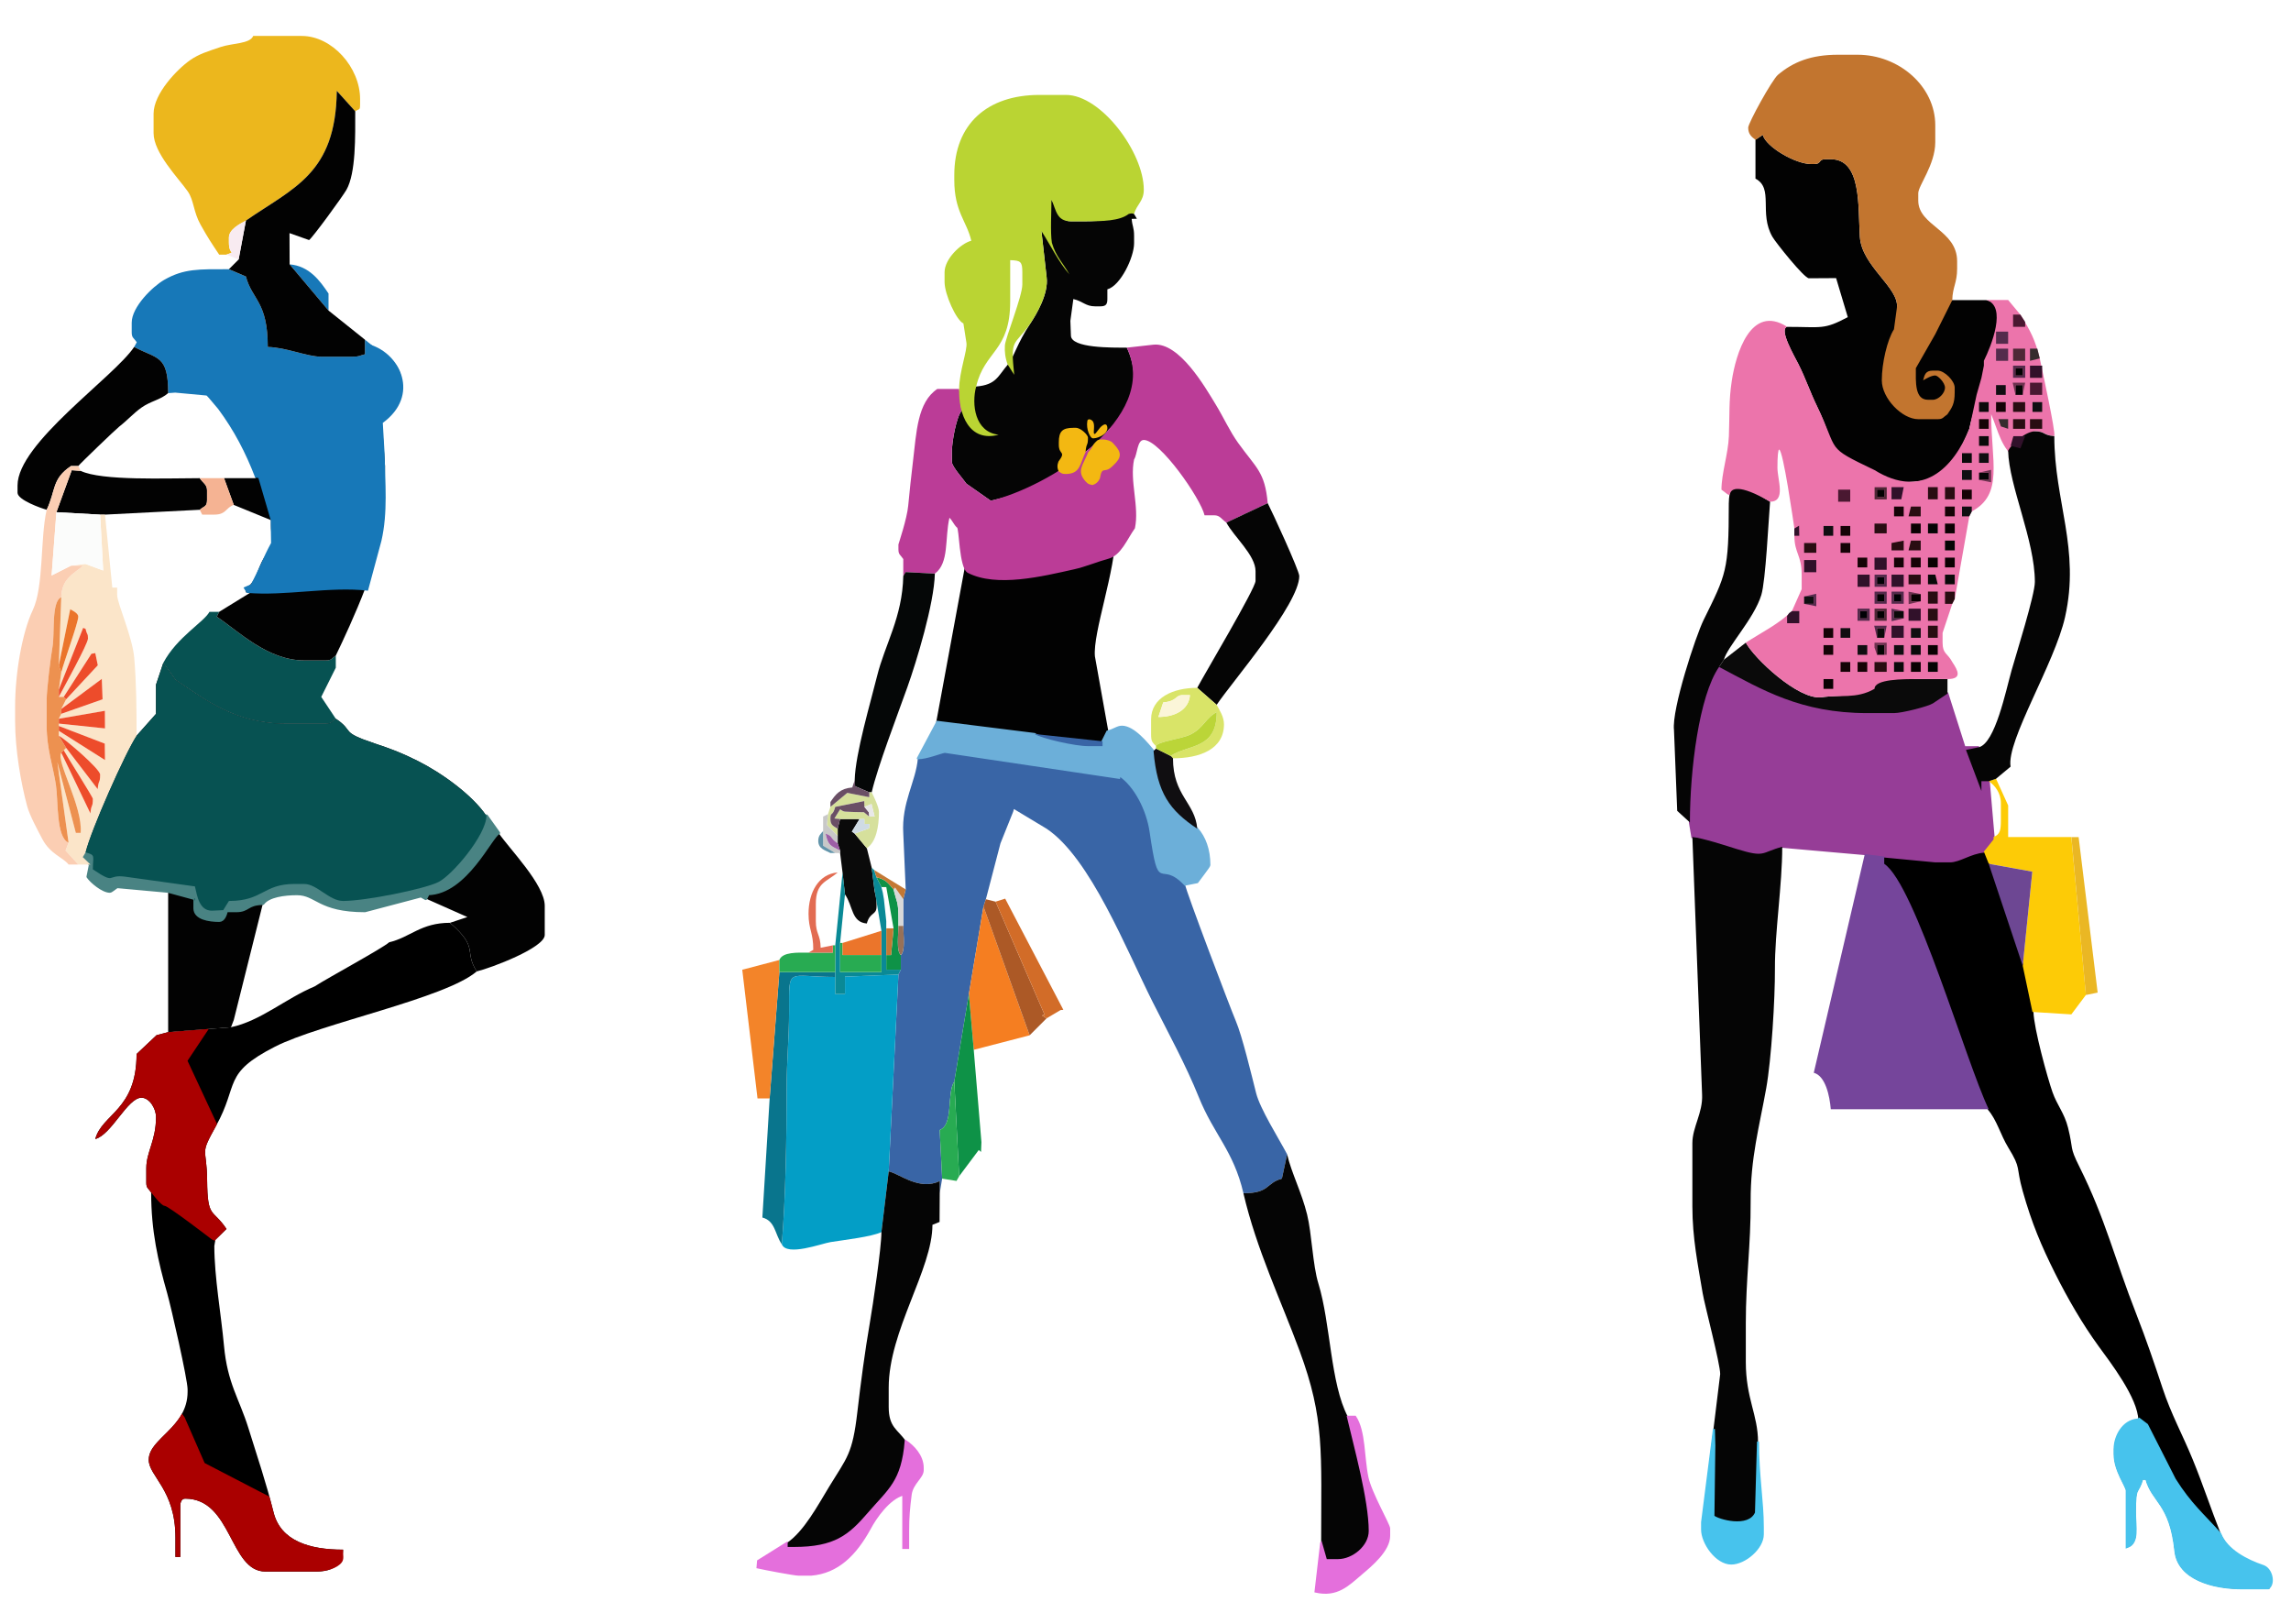 <?xml version="1.0" encoding="UTF-8" standalone="no"?>
<!-- Creator: CorelDRAW -->
<svg xmlns:dc="http://purl.org/dc/elements/1.1/" xmlns:cc="http://creativecommons.org/ns#" xmlns:rdf="http://www.w3.org/1999/02/22-rdf-syntax-ns#" xmlns:svg="http://www.w3.org/2000/svg" xmlns="http://www.w3.org/2000/svg" xmlns:sodipodi="http://sodipodi.sourceforge.net/DTD/sodipodi-0.dtd" xmlns:inkscape="http://www.inkscape.org/namespaces/inkscape" style="clip-rule:evenodd;fill-rule:evenodd;image-rendering:optimizeQuality;shape-rendering:geometricPrecision;text-rendering:geometricPrecision" xml:space="preserve" viewBox="0 0 910 645" id="svg249180" version="1.1" inkscape:version="0.91 r13725" sodipodi:docname="threeshoppinggirls.svg" width="910" height="645"><sodipodi:namedview pagecolor="#ffffff" bordercolor="#666666" borderopacity="1" objecttolerance="10" gridtolerance="10" guidetolerance="10" inkscape:pageopacity="0" inkscape:pageshadow="2" inkscape:window-width="1916" inkscape:window-height="1035" id="namedview249376" showgrid="false" showguides="true" inkscape:guide-bbox="true" fit-margin-top="0" fit-margin-left="0" fit-margin-right="0" fit-margin-bottom="0" inkscape:zoom="0.36286468" inkscape:cx="879.18074" inkscape:cy="18.104708" inkscape:window-x="4" inkscape:window-y="1" inkscape:window-maximized="1" inkscape:current-layer="Слой_x0020_1"/><defs id="defs249182"><style type="text/css" id="style249184">
    .fil62 {fill:#010105}
    .fil3 {fill:#020202}
    .fil14 {fill:#039EC6}
    .fil15 {fill:#050505}
    .fil18 {fill:#050707}
    .fil4 {fill:#075252}
    .fil20 {fill:#09758D}
    .fil60 {fill:#0A0102}
    .fil25 {fill:#0A0A0A}
    .fil28 {fill:#0A8996}
    .fil24 {fill:#0E9247}
    .fil29 {fill:#100E11}
    .fil57 {fill:#150306}
    .fil2 {fill:#1778B8}
    .fil30 {fill:#28AB52}
    .fil55 {fill:#290D12}
    .fil53 {fill:#31112A}
    .fil59 {fill:#352C2E}
    .fil13 {fill:#3965A6}
    .fil54 {fill:#4A1831}
    .fil58 {fill:#4E2836}
    .fil56 {fill:#542B4C}
    .fil42 {fill:#6294AA}
    .fil0 {fill:#695623}
    .fil36 {fill:#6A4F65}
    .fil17 {fill:#6CAFD9}
    .fil61 {fill:#6D324F}
    .fil49 {fill:#6D4793}
    .fil47 {fill:#75459B}
    .fil46 {fill:#963D97}
    .fil40 {fill:#987157}
    .fil43 {fill:#9D5EA6}
    .fil26 {fill:#AC5926}
    .fil45 {fill:#BAD433}
    .fil16 {fill:#BB3C97}
    .fil33 {fill:#BBD538}
    .fil51 {fill:#C2752F}
    .fil39 {fill:#C47834}
    .fil37 {fill:#C8C8C8}
    .fil41 {fill:#CFDBE4}
    .fil27 {fill:#D26C28}
    .fil31 {fill:#D6E09C}
    .fil38 {fill:#D8D8D8}
    .fil23 {fill:#D9E468}
    .fil21 {fill:#D9E475}
    .fil34 {fill:#E26C52}
    .fil44 {fill:#E8E8E8}
    .fil50 {fill:#EAB724}
    .fil12 {fill:#EB752B}
    .fil52 {fill:#EC74AB}
    .fil1 {fill:#ECB71D}
    .fil11 {fill:#ED4C2B}
    .fil9 {fill:#ED9150}
    .fil22 {fill:#F38429}
    .fil32 {fill:#F3B812}
    .fil19 {fill:#F57E21}
    .fil5 {fill:#F5B393}
    .fil6 {fill:#F8EBF1}
    .fil8 {fill:#FBCEB3}
    .fil7 {fill:#FBE5C9}
    .fil35 {fill:#FBF5D8}
    .fil10 {fill:#FBFCFB}
    .fil48 {fill:#FDCB06}
  </style></defs><g id="Слой_x0020_1" transform="translate(329.794,207.707)"><g id="_337176104" transform="translate(9.546,26.392)"/><g id="g250302" transform="translate(6,-12)"><g transform="matrix(4,0,0,4,-355.809,-383.799)" id="g250109"><g id="_337175360"><path id="_64811456" d="m 43.657,140.58 c -0.741,0.644 -5.986,3.474 -7.427,4.395 -2.832,1.179 -5.364,3.431 -8.289,4.043 l -6.239,0.489 -1.153,0.303 -1.983,1.868 c 0,5.578 -3.429,5.926 -4.101,8.444 1.622,-0.433 3.2,-4.101 4.584,-4.101 0.782,0 1.448,1.048 1.448,1.93 0,2.322 -0.965,3.45 -0.965,5.066 l 0,1.448 c 0,0.541 0.191,0.53 0.482,0.965 0,3.862 0.698,6.859 1.589,9.992 0.39,1.372 2.03,8.57 2.03,9.55 l 0,0.241 c 0,3.571 -3.86,4.624 -3.86,6.755 0,1.64 2.654,2.95 2.654,7.72 l 0,1.93 0.482,0 0,-5.066 c 0,-0.395 0.144,-0.724 0.483,-0.724 4.668,0 4.399,7.238 7.962,7.238 l 5.066,0 c 1.562,0 2.619,-0.613 2.654,-2.171 -3.344,0 -6.201,-0.871 -6.905,-3.71 -0.706,-2.846 -1.629,-5.573 -2.496,-8.36 -0.915,-2.94 -2.086,-4.435 -2.427,-8.188 -0.284,-3.117 -0.958,-6.801 -0.958,-9.899 l 0.102,-0.603 1.104,-1.086 c -1.383,-2.065 -1.887,-0.967 -1.922,-4.833 -0.03,-3.397 -0.791,-2.389 0.875,-5.381 2.329,-4.183 0.604,-5.195 5.866,-7.886 4.485,-2.294 16.96,-4.804 20.03,-7.473 -1.321,-2.081 0.287,-2.269 -2.654,-4.825 -2.908,0 -3.943,1.443 -6.031,1.93 z" class="fil0" inkscape:connector-curvature="0" style="fill:#000000" sodipodi:nodetypes="cccccccssssccssssccsssscscccccccscccc"/><path style="fill:#ecb71d" inkscape:connector-curvature="0" id="_64811312" d="m 27.493,72.306 c 0.982,-0.378 0.241,0.117 0.241,-1.206 l 0,-0.482 c 0,-0.829 1.108,-1.381 1.689,-1.689 4.704,-3.268 8.927,-4.623 9.026,-12.886 l 1.831,2.029 c 0.407,-0.283 0.482,-0.035 0.482,-0.724 l 0,-0.482 c 0,-3.17 -2.801,-6.273 -5.79,-6.273 l -4.825,0 c -0.321,0.795 -2.082,0.706 -3.243,1.1 -1.218,0.414 -2.137,0.68 -3.032,1.31 -1.249,0.879 -3.617,3.306 -3.617,5.31 l 0,1.93 c 0,1.971 2.48,4.484 3.389,5.778 0.622,0.885 0.55,2.013 1.275,3.309 0.739,1.322 1.088,1.839 1.849,2.976 l 0.724,0 z" class="fil1"/><path style="fill:#1778b8" inkscape:connector-curvature="0" id="_337175624" d="m 18.325,81.474 c 2.321,1.228 3.378,0.78 3.378,4.584 l 0.699,-0.051 3.161,0.293 c 1.788,-1.242 4.386,-1.96 7.236,-2.173 1.374,-0.103 3.45,-0.247 4.58,-0.245 2.372,0.003 2.558,-0.477 4.399,-0.459 l 0.673,-1.706 -1.206,-0.965 0,1.448 c -0.541,0.126 -0.555,0.241 -1.206,0.241 l -3.136,0 c -1.405,0 -3.475,-0.924 -5.308,-0.965 0,-4.531 -1.546,-4.654 -2.171,-6.996 L 27.734,73.754 c -2.97,0 -4.451,-0.074 -6.423,1.056 -1.143,0.655 -3.228,2.681 -3.228,4.252 l 0,0.965 c 0,0.541 0.191,0.53 0.503,0.978 L 18.325,81.474 Z m 19.301,-3.619 0,-1.689 c -0.848,-1.267 -1.912,-2.733 -3.86,-2.895 l 3.86,4.584 z" class="fil2"/><path inkscape:connector-curvature="0" id="_64810952" d="m 21.22,112.84 1.206,1.689 c 2.879,1.928 5.929,4.343 10.856,4.343 l 4.101,0 c 0.541,0 0.53,-0.191 0.965,-0.482 l -1.444,-2.17 1.444,-2.897 0,-1.206 c -0.435,0.292 -0.424,0.482 -0.965,0.482 l -2.171,0 c -3.634,0 -6.513,-2.888 -8.685,-4.343 l 0.241,-0.482 -0.965,0 c -0.53,1.001 -3.235,2.518 -4.584,5.066 z" class="fil2" style="fill:#075252;fill-opacity:1"/><path style="fill:#020202" inkscape:connector-curvature="0" id="_337175096" d="m 47.276,136.24 4.141,1.839 -1.728,0.573 c 2.941,2.557 1.333,2.744 2.654,4.825 1.371,-0.32 6.755,-2.344 6.755,-3.619 l 0,-2.895 c 0,-2.124 -3.55,-5.694 -4.584,-7.238 -0.753,0.304 -3.229,5.947 -6.996,6.031 L 47.276,136.24 Z m -24.849,-21.713 -1.206,-1.689 -0.724,2.171 0,2.895 -1.93,2.171 c -1.118,1.67 -4.569,9.444 -5.066,11.58 1.033,0.276 0.724,0.346 0.724,1.689 2.321,1.554 1.335,0.5 3.137,0.715 l 6.995,0.974 c 0.235,1.008 0.447,2.413 1.689,2.413 l 1.123,-0.052 0.566,-0.913 c 3.402,0 3.379,-1.689 6.514,-1.689 l 0.965,0 c 1.263,0 2.487,1.689 3.86,1.689 2.205,0 8.045,-1.172 9.461,-1.878 1.398,-0.697 4.731,-4.651 4.773,-6.566 -1.378,-2.058 -4.426,-4.265 -6.837,-5.468 -1.61,-0.803 -2.569,-1.165 -4.292,-1.739 -3.529,-1.176 -1.91,-1.158 -3.829,-2.443 -0.435,0.292 -0.424,0.482 -0.965,0.482 l -4.101,0 c -4.927,0 -7.978,-2.415 -10.856,-4.343 z M 9.64,97.639 c 0.919,-1.915 0.486,-3.052 2.413,-4.343 l 0.724,0 c 0.133,-0.198 3.698,-3.625 4.056,-3.905 0.866,-0.677 1.448,-1.352 2.21,-1.891 0.936,-0.663 1.881,-0.765 2.66,-1.442 0,-3.804 -1.057,-3.356 -3.378,-4.584 -2.021,3.018 -11.58,9.545 -11.58,13.752 l 0,0.724 c 0,0.711 2.335,1.539 2.895,1.689 z m 0.965,0.241 4.343,0.241 0.482,0 9.409,-0.482 c 0.434,-0.377 0.724,-0.288 0.724,-0.965 l 0,-0.965 c 0,-0.58 -0.391,-0.709 -0.724,-1.206 -3.326,0 -9.736,0.277 -11.822,-0.724 l -0.89,-0.068 -1.522,4.169 z m 14.958,-11.58 c 1.124,0.823 4.67,6.337 4.825,8.203 l -3.136,0 0.965,2.654 3.703,1.517 c -0.084,2.522 0.577,1.736 -0.759,3.839 -0.528,0.831 -0.791,2.504 -1.738,2.846 l 0,0.483 0.482,0 -3.136,1.93 -0.241,0.482 c 2.172,1.455 5.052,4.343 8.685,4.343 l 2.171,0 c 0.541,0 0.53,-0.191 0.965,-0.482 1.445,-3.012 4.825,-10.238 4.825,-14.234 l 0.062,-4.589 -0.303,-4.338 c 0.656,-0.98 1.93,-1.511 1.93,-2.895 l 0,-1.206 c 0,-1.544 -1.372,-2.586 -2.413,-3.136 l -0.673,1.706 c -1.841,-0.018 -2.028,0.462 -4.399,0.459 -1.13,-0.002 -3.206,0.142 -4.58,0.245 -2.849,0.213 -5.448,0.931 -7.236,2.173 z m 3.86,-17.37 -0.724,3.86 -0.965,0.965 1.689,0.724 c 0.625,2.342 2.171,2.466 2.171,6.996 1.833,0.041 3.903,0.965 5.308,0.965 l 3.136,0 c 0.652,0 0.665,-0.115 1.206,-0.241 l 0,-1.448 -3.619,-2.895 -3.86,-4.584 -0.013,-3.103 1.943,0.69 c 0.35,-0.234 3.341,-4.34 3.706,-4.98 0.957,-1.679 0.878,-5.331 0.878,-7.807 l -1.831,-2.029 c -0.099,8.262 -4.322,9.617 -9.026,12.886 z m -7.72,80.58 6.239,-0.489 0.275,-0.717 2.895,-11.58 c -1.621,0.036 -1.394,0.724 -2.654,0.724 l -0.965,0 c -0.11,0.411 -0.28,0.965 -0.724,0.965 -1,0 -2.413,-0.212 -2.413,-1.206 l 0,-0.965 -2.654,-0.724 0,13.993 z" class="fil3"/><path inkscape:connector-curvature="0" id="_64810376" d="m 13.5,131.66 -0.277,0.47 0.76,0.736 -0.241,1.206 c 0.322,0.48 1.463,1.447 2.171,1.447 0.144,0 0.5,-0.333 0.721,-0.461 l 5.069,0.461 2.654,0.724 0,0.965 c 0,0.994 1.413,1.206 2.413,1.206 0.444,0 0.614,-0.553 0.724,-0.965 l 0.965,0 c 1.26,0 1.033,-0.688 2.654,-0.724 0.552,-0.754 2.111,-0.965 3.378,-0.965 1.957,0 2.165,1.689 6.755,1.689 l 5.562,-1.468 0.47,0.262 0.241,-0.483 c 3.767,-0.084 6.243,-5.727 6.996,-6.031 l -1.206,-1.689 c -0.043,1.915 -3.375,5.869 -4.773,6.566 -1.416,0.706 -7.256,1.878 -9.461,1.878 -1.373,0 -2.597,-1.689 -3.86,-1.689 l -0.965,0 c -3.135,0 -3.112,1.689 -6.514,1.689 l -0.566,0.913 -1.123,0.052 c -1.242,0 -1.454,-1.405 -1.689,-2.413 l -6.995,-0.974 c -1.802,-0.216 -0.816,0.839 -3.137,-0.715 0,-1.342 0.309,-1.413 -0.724,-1.689 z" class="fil4" style="fill:#498383;fill-opacity:1;stroke:#498383;stroke-width:0.3;stroke-linecap:round;stroke-linejoin:round;stroke-miterlimit:4;stroke-dasharray:none;stroke-opacity:1"/><path style="fill:#f5b393" inkscape:connector-curvature="0" id="_64810088" d="m 24.839,94.502 c 0.333,0.497 0.724,0.626 0.724,1.206 l 0,0.965 c 0,0.677 -0.29,0.588 -0.724,0.965 l 0.241,0.482 1.206,0 c 1.183,0 1.108,-0.667 1.93,-0.965 l -0.965,-2.654 -2.413,0 z" class="fil5"/><path style="fill:#f8ebf1" inkscape:connector-curvature="0" id="_64809440" d="m 27.493,72.306 1.206,0.482 0.724,-3.86 c -0.581,0.307 -1.689,0.86 -1.689,1.689 l 0,0.482 c 0,1.323 0.74,0.829 -0.241,1.206 z" class="fil6"/><g id="g249196"><path style="fill:#fbe5c9" inkscape:connector-curvature="0" id="_64811024" d="m 12.053,103.19 1.206,0 c -0.956,0.831 -2.13,1.277 -2.171,3.136 l -0.241,6.755 1.131,-5.565 c 0.296,0.164 0.799,0.409 0.799,0.74 0,0.602 -1.476,4.638 -1.689,5.549 l -0.241,1.689 2.415,-6.127 0.239,0.095 c 0.16,0.684 0.241,0.412 0.241,0.965 0,0.523 -2.49,5.025 -2.895,5.79 l 0.482,0 2.753,-4.277 0.383,-0.065 0.25,1.204 -3.145,3.38 -0.483,0.965 4.025,-2.996 0.076,2.031 -4.101,1.448 -0.241,0.482 4.573,-0.787 0.011,1.752 -4.584,-0.482 0,0.241 4.56,1.748 0.024,1.629 -4.584,-2.895 0,0.482 c 0.639,0.338 4.101,3.304 4.101,3.86 0,0.909 -0.159,0.456 -0.241,1.448 l -3.136,-4.101 -0.241,0.241 c 0.306,0.579 2.895,4.64 2.895,4.825 0,0.909 -0.159,0.456 -0.241,1.448 l -2.895,-6.031 c -0.535,0.862 2.149,5.334 1.93,7.962 l -0.482,0 -1.835,-7.022 1.112,7.987 -0.299,0.785 1.264,1.387 -0.965,0 2.171,0 -0.76,-0.736 0.277,-0.47 c 0.498,-2.136 3.948,-9.911 5.066,-11.58 0,-2.771 -0.026,-5.303 -0.233,-7.729 -0.18,-2.117 -1.697,-5.419 -1.697,-6.264 l 0,-0.724 -0.482,0 -0.724,-7.238 -0.482,0 0.302,5.547 -1.775,-0.656 -1.422,0.176 z" class="fil7"/><path style="fill:#fbceb3" inkscape:connector-curvature="0" id="_64810664" d="m 9.64,97.638 c -0.652,2.8 -0.276,7.631 -1.38,9.959 -1.073,2.263 -1.756,6.324 -1.756,9.583 l 0,1.448 c 0,2.867 0.583,6.179 1.199,8.452 0.247,0.911 1.051,2.401 1.527,3.298 0.772,1.454 2.101,1.828 2.582,2.485 l 0.965,0 -1.264,-1.387 0.299,-0.785 c -1.245,-0.502 -1.013,-4.152 -1.254,-5.742 -0.27,-1.779 -0.917,-3.564 -0.917,-5.838 l 0,-2.654 c 0,-0.894 0.381,-4.117 0.579,-5.211 0.233,-1.288 -0.133,-4.517 0.869,-4.921 0.042,-1.859 1.216,-2.306 2.171,-3.136 l -1.206,0 -1.924,0.976 0.476,-6.284 1.522,-4.169 0.89,0.068 -0.241,-0.483 -0.724,0 c -1.927,1.29 -1.494,2.428 -2.413,4.343 z" class="fil8"/><path style="fill:#ed9150" inkscape:connector-curvature="0" id="_64810304" d="m 11.812,130.69 -1.112,-7.987 1.835,7.022 0.482,0 c 0.219,-2.628 -2.465,-7.1 -1.93,-7.962 l 0.241,-0.241 0.241,-0.241 -0.724,-1.206 0,-0.482 0,-0.483 0,-0.241 0,-0.482 0.241,-0.482 0,-0.482 0.483,-0.965 -0.241,-0.241 -0.482,0 0,-0.724 0.241,-1.689 -0.241,-0.724 0.241,-6.755 c -1.002,0.404 -0.636,3.634 -0.869,4.921 -0.198,1.094 -0.579,4.318 -0.579,5.211 l 0,2.654 c 0,2.274 0.647,4.059 0.917,5.838 0.241,1.59 0.009,5.24 1.254,5.742 z" class="fil9"/><polygon style="fill:#fbfcfb" id="_64810232" points="12.053,103.19 13.475,103.01 15.25,103.67 14.948,98.121 10.605,97.88 10.129,104.16 " class="fil10"/><polygon style="fill:#ed4c2b" id="_64810016" points="11.088,117.42 11.088,117.9 15.189,116.46 15.113,114.43 " class="fil11"/><polygon style="fill:#ed4c2b" id="_64809872" points="10.846,118.39 10.846,118.87 15.43,119.35 15.419,117.6 " class="fil11"/><path style="fill:#ed4c2b" inkscape:connector-curvature="0" id="_64809800" d="m 11.57,121.28 3.136,4.101 c 0.083,-0.991 0.241,-0.539 0.241,-1.448 0,-0.556 -3.462,-3.522 -4.101,-3.86 L 11.57,121.28 Z" class="fil11"/><polygon style="fill:#ed4c2b" id="_64809728" points="10.846,119.59 15.43,122.49 15.407,120.86 10.846,119.11 " class="fil11"/><path style="fill:#ed4c2b" inkscape:connector-curvature="0" id="_64809656" d="m 10.846,115.49 0,0.724 c 0.405,-0.766 2.895,-5.267 2.895,-5.79 0,-0.553 -0.082,-0.281 -0.241,-0.965 l -0.239,-0.095 -2.415,6.127 z" class="fil11"/><path style="fill:#eb752b" inkscape:connector-curvature="0" id="_64809584" d="m 10.846,113.08 0.241,0.724 c 0.212,-0.911 1.689,-4.947 1.689,-5.549 0,-0.331 -0.503,-0.576 -0.799,-0.74 L 10.846,113.08 Z" class="fil12"/><polygon style="fill:#ed4c2b" id="_64809512" points="14.082,111.94 11.329,116.22 11.57,116.46 14.715,113.08 14.465,111.87 " class="fil11"/><path style="fill:#ed4c2b" inkscape:connector-curvature="0" id="_64809368" d="m 11.329,121.52 -0.241,0.241 2.895,6.031 c 0.082,-0.991 0.241,-0.539 0.241,-1.448 0,-0.185 -2.589,-4.246 -2.895,-4.825 z" class="fil11"/></g><path style="fill:#1778b8;fill-opacity:1;fill-rule:evenodd;stroke:none;stroke-width:1px;stroke-linecap:butt;stroke-linejoin:miter;stroke-opacity:1" d="m 25.18,85.871 1.495,1.766 c 1.593,2.153 2.725,4.343 3.674,6.816 l 0.313,0.032 1.224,4.178 0.036,2.273 c -0.792,1.452 -1.235,2.703 -2.002,4.109 l -0.737,0.316 0.316,0.527 c 3.799,0.345 8.239,-0.655 12.045,-0.214 l 1.335,-4.948 c 0.652,-2.842 0.367,-5.749 0.316,-8.639 l -0.179,-3.075 c 3.722,-2.725 1.759,-6.879 -1.296,-7.776 l -0.421,1.475 -1.791,0.421 -12.01,0 z" id="path249918" inkscape:connector-curvature="0" sodipodi:nodetypes="cccccccccccccccccc"/><path inkscape:connector-curvature="0" d="m 21.221,112.838 -0.725,2.172 0,2.895 -1.93,2.172 c -1.118,1.67 -4.569,9.444 -5.066,11.58 1.033,0.276 0.725,0.345 0.725,1.688 2.321,1.554 1.334,0.501 3.137,0.717 l 6.996,0.973 c 0.235,1.008 0.445,2.412 1.688,2.412 l 1.123,-0.051 0.566,-0.914 c 3.402,0 3.379,-1.688 6.514,-1.688 l 0.965,0 c 1.263,0 2.489,1.688 3.861,1.688 2.205,0 8.045,-1.171 9.461,-1.877 1.398,-0.697 4.731,-4.652 4.773,-6.566 -1.378,-2.058 -4.428,-4.264 -6.838,-5.467 -1.61,-0.803 -2.568,-1.166 -4.291,-1.74 -3.529,-1.176 -1.91,-1.158 -3.83,-2.443 -0.435,0.292 -0.424,0.482 -0.965,0.482 l -4.102,0 c -4.927,0 -7.977,-2.414 -10.855,-4.342 l -1.207,-1.689 z m 3.057,23.383 0.08,0.301 0,-0.279 -0.08,-0.021 z" id="path249920" style="fill:#075252;fill-opacity:1"/><path style="fill:#aa0000" d="m 25.732,149.191 -4.029,0.314 -1.154,0.303 -1.982,1.869 c 0,5.578 -3.429,5.926 -4.102,8.443 1.622,-0.433 3.2,-4.102 4.584,-4.102 0.782,0 1.447,1.05 1.447,1.932 0,2.322 -0.965,3.45 -0.965,5.066 l 0,1.447 c 0,0.528 0.185,0.539 0.465,0.943 l 0.01,-0.002 c 0,0 0.993,1.35 1.348,1.35 0.355,0 4.682,3.334 4.682,3.334 l 0.334,0.158 0.02,-0.113 1.104,-1.086 c -1.383,-2.065 -1.887,-0.968 -1.922,-4.834 -0.03,-3.397 -0.789,-2.389 0.877,-5.381 0.042,-0.076 0.062,-0.133 0.102,-0.207 l -2.926,-6.273 z m -2.658,38.195 c -1.068,1.958 -3.301,2.958 -3.301,4.58 0,1.64 2.652,2.95 2.652,7.721 l 0,1.93 0.482,0 0,-5.066 c 0,-0.395 0.144,-0.723 0.482,-0.723 4.668,0 4.401,7.238 7.963,7.238 l 5.066,0 c 0.994,0 2.067,-0.32 2.518,-0.902 0.258,-0.333 0.121,-0.703 0.134,-1.27 -3.344,0 -6.2,-0.871 -6.904,-3.711 -0.13,-0.524 -0.275,-1.041 -0.418,-1.559 l -6.424,-3.332 -1.986,-4.539 z" id="path249925" inkscape:connector-curvature="0" sodipodi:nodetypes="cccccssssccsccccccccccssccscssscscccc"/></g><path transform="translate(9.546,26.392)" id="_64809200" d="m 86.603,95.923 c -0.195,2.342 -1.641,4.386 -1.448,7.479 l 0.241,5.549 -0.241,0.965 0,2.654 c 0,0.819 0.232,2.5 -0.241,2.895 l 0,1.448 -0.241,0.482 -0.965,19.542 c 1.118,0.26 3.04,1.937 5.066,0.965 l 0,1.206 0.241,-1.448 -0.241,-4.825 c 1.408,-0.568 0.662,-3.587 1.448,-4.825 l 1.448,-8.685 1.448,-8.685 0.241,-0.724 1.448,-5.549 1.252,-3.117 0.087,-0.284 3.245,1.954 c 4.351,2.913 7.919,12.023 10.534,17.211 1.536,3.047 3.288,6.24 4.569,9.424 1.502,3.735 3.455,5.332 4.439,9.554 2.643,0 2.199,-1.004 3.824,-1.453 l 0.518,-2.407 c -0.871,-1.646 -2.684,-4.505 -3.083,-6.084 -0.443,-1.75 -1.385,-5.682 -2.014,-7.154 -0.534,-1.251 -4.99,-12.989 -5.036,-13.541 -2.575,-2.714 -2.483,1.199 -3.428,-5.257 -0.324,-2.212 -1.554,-4.573 -3.086,-5.599 l -0.038,0.255 -17.309,-2.582 c -0.502,0.084 -1.734,0.617 -2.677,0.638 z" class="fil13" inkscape:connector-curvature="0" style="clip-rule:evenodd;fill:#3965a6;fill-rule:evenodd;image-rendering:optimizeQuality;shape-rendering:geometricPrecision;text-rendering:geometricPrecision"/><path transform="translate(9.546,26.392)" id="_64809128" d="m 91.428,76.622 -2.895,15.682 9.65,1.206 6.755,0.724 0.482,-0.965 -1.335,-7.46 c -0.219,-2.406 2.059,-8.491 2.059,-12.323 -0.277,-0.836 -0.936,0.161 -2.164,0.49 -1.073,0.288 -1.703,0.514 -2.849,0.77 -2.314,0.517 -3.823,0.171 -6.748,0.171 -0.567,-0.493 -1.348,-0.417 -2.122,-0.818 -0.889,-0.461 -1.309,-1.184 -1.558,-1.096 l 0.724,3.619 z" class="fil3" style="clip-rule:evenodd;fill:#020202;fill-rule:evenodd;stroke:#020202;stroke-width:0.2;stroke-miterlimit:4;stroke-dasharray:none;stroke-opacity:1;image-rendering:optimizeQuality;shape-rendering:geometricPrecision;text-rendering:geometricPrecision" inkscape:connector-curvature="0"/><path transform="translate(9.546,26.392)" id="_64809056" d="m 78.4,117.64 c -4.823,0 -4.585,-1.104 -4.584,3.378 6e-4,2.75 -0.241,4.815 -0.241,7.72 0,4.83 -0.1,10.843 -0.482,15.44 0.499,1.236 3.945,-0.074 4.849,-0.218 1.369,-0.217 4.079,-0.526 5.043,-0.989 l 0.724,-6.032 0.965,-19.542 -5.309,0.208 0.002,1.722 -0.965,0 0,-1.689 z" class="fil14" inkscape:connector-curvature="0" style="clip-rule:evenodd;fill:#039ec6;fill-rule:evenodd;image-rendering:optimizeQuality;shape-rendering:geometricPrecision;text-rendering:geometricPrecision"/><path transform="translate(9.546,26.392)" id="_64808984" d="m 95.529,56.839 c -0.977,1.124 -1.125,2.004 -3.136,2.171 -0.553,0.736 -0.991,1.048 -1.448,2.413 -0.498,0.573 -0.965,2.993 -0.965,4.101 l 0,0.965 c 0,0.473 1.153,1.732 1.448,2.171 l 2.413,1.689 c 2.57,-0.599 5.122,-1.346 6.755,-2.895 1.416,-1.213 3.475,-2.231 4.984,-4.198 1.718,-1.226 3.49,-4.508 1.771,-8.106 -1.394,0 -5.549,0.067 -5.549,-1.206 l -0.054,-1.456 0.295,-2.163 c 0.972,0.227 1.206,0.724 2.171,0.724 l 0.483,0 c 0.556,0 0.724,-0.168 0.724,-0.724 l 0,-0.965 c 1.294,-0.345 2.654,-3.166 2.654,-4.584 l 0,-0.724 c 0,-0.832 -0.178,-0.934 -0.241,-1.689 l 0.519,-0.012 -0.277,-0.47 -0.483,-0.241 c -1.108,0.75 -2.674,0.965 -4.343,0.965 l -1.448,0 c -0.652,0 -0.573,-0.246 -1.027,-0.399 l -0.903,-1.772 c -0.138,1.101 -0.537,1.399 -0.998,3.141 l 0.516,4.58 c 0.214,1.637 -1.016,3.696 -1.64,4.633 C 96.441,54.752 96.141,56.12 95.529,56.839 Z" class="fil15" inkscape:connector-curvature="0" style="clip-rule:evenodd;fill:#050505;fill-rule:evenodd;image-rendering:optimizeQuality;shape-rendering:geometricPrecision;text-rendering:geometricPrecision"/><path transform="translate(9.546,26.392)" id="_64808912" d="m 82.984,142.97 c 0,1.585 -0.853,7.295 -1.146,8.987 -0.496,2.866 -0.914,6.047 -1.244,8.889 -0.486,4.19 -1.024,4.488 -2.773,7.36 -1.163,1.909 -2.536,4.5 -4.246,5.645 l 0,0.482 0.724,0 c 4.078,0 5.508,-1.214 7.42,-3.436 2.037,-2.368 3.341,-3.13 3.678,-7.179 -0.765,-1.142 -1.689,-1.337 -1.689,-3.377 l 0,-1.93 c 0,-5.65 4.343,-11.741 4.343,-16.164 l 0.707,-0.286 0.017,-2.85 0,-1.206 c -2.027,0.972 -3.949,-0.705 -5.066,-0.965 l -0.724,6.032 z" class="fil15" inkscape:connector-curvature="0" style="clip-rule:evenodd;fill:#050505;fill-rule:evenodd;image-rendering:optimizeQuality;shape-rendering:geometricPrecision;text-rendering:geometricPrecision"/><path transform="translate(9.546,26.392)" id="_64808840" d="m 118.93,139.11 c 1.301,5.586 3.704,10.571 5.579,15.652 2.501,6.774 2.141,10.015 2.141,19.09 l 0.482,1.689 1.206,0 c 1.452,0 3.136,-1.332 3.136,-2.895 0,-3.09 -1.517,-8.53 -2.171,-11.339 -1.746,-3.3 -1.701,-9.243 -2.929,-13.235 -0.566,-1.84 -0.649,-4.937 -1.118,-6.843 -0.546,-2.221 -1.555,-4.134 -1.984,-5.977 l -0.518,2.407 c -1.625,0.449 -1.182,1.453 -3.824,1.453 z" class="fil15" inkscape:connector-curvature="0" style="clip-rule:evenodd;fill:#050505;fill-rule:evenodd;image-rendering:optimizeQuality;shape-rendering:geometricPrecision;text-rendering:geometricPrecision"/><path transform="translate(9.546,26.392)" id="_64808768" d="m 107.35,55.15 c 3.381,7.046 -7.969,13.908 -13.51,15.199 -0.804,-0.563 -1.608,-1.126 -2.413,-1.689 -0.294,-0.439 -1.448,-1.699 -1.448,-2.171 l 0,-0.965 c 0,-1.108 0.467,-3.529 0.965,-4.101 l -0.241,-2.171 -2.171,0 c -1.982,1.327 -2.066,4.284 -2.42,7.23 -0.149,1.243 -0.357,3.114 -0.468,4.357 -0.116,1.299 -0.972,3.818 -0.972,3.853 l 0,0.482 c 0,0.541 0.191,0.529 0.482,0.965 l 0,1.689 c 0.078,-0.131 0.157,-0.262 0.235,-0.393 l 2.902,0.152 c 1.444,-1.058 0.971,-3.505 1.448,-5.549 0.322,0.322 0.409,0.643 0.731,0.965 0.249,-0.088 0.193,4.041 1.083,4.502 2.848,1.476 7.407,0.36 10.573,-0.347 1.146,-0.256 2.344,-0.766 3.417,-1.054 1.245,-0.334 1.862,-1.978 2.613,-3.019 0.459,-2.158 -0.54,-4.68 -0.081,-6.838 0.334,-0.526 0.298,-1.93 0.965,-1.93 1.603,0 5.639,5.794 6.031,7.479 l 0.965,0 c 0.58,0 0.709,0.391 1.206,0.724 1.367,-0.643 2.734,-1.287 4.101,-1.93 -0.284,-3.123 -1.125,-3.46 -2.94,-5.986 -0.835,-1.162 -1.44,-2.526 -2.223,-3.809 -1.031,-1.69 -3.609,-6.207 -6.183,-5.941 -0.882,0.099 -1.765,0.197 -2.647,0.296 z" class="fil16" inkscape:connector-curvature="0" style="clip-rule:evenodd;fill:#bb3c97;fill-rule:evenodd;image-rendering:optimizeQuality;shape-rendering:geometricPrecision;text-rendering:geometricPrecision" sodipodi:nodetypes="cccsscccscsscccccccccccscsccccccc"/><path transform="translate(9.546,26.392)" id="_64808696" d="m 86.603,95.923 c 0.943,-0.021 2.175,-0.554 2.677,-0.638 l 17.309,2.582 0.038,-0.255 c 1.532,1.026 2.762,3.388 3.086,5.599 0.945,6.456 0.853,2.543 3.428,5.257 l 1.206,-0.241 c 0.152,-0.228 1.206,-1.549 1.206,-1.689 0,-1.577 -0.468,-2.77 -1.206,-3.619 -2.724,-1.824 -3.992,-3.504 -4.343,-7.72 -0.609,-0.7 -1.946,-2.413 -3.136,-2.413 -0.467,0 -0.785,0.328 -1.448,0.482 l -0.482,0.965 0,0.482 -1.448,0 c -1.302,0 -4.596,-0.754 -5.308,-1.206 l -9.65,-1.206 -1.93,3.619 z" class="fil17" style="clip-rule:evenodd;fill:#6cafd9;fill-rule:evenodd;stroke:#6cafd9;stroke-width:0.2;stroke-miterlimit:4;stroke-dasharray:none;stroke-opacity:1;image-rendering:optimizeQuality;shape-rendering:geometricPrecision;text-rendering:geometricPrecision" inkscape:connector-curvature="0"/><path transform="translate(9.546,26.392)" id="_64808624" d="m 117.24,72.521 c 0.741,1.401 2.895,3.229 2.895,4.825 l 0,0.965 c 0,0.743 -5.065,9.244 -5.79,10.615 l 1.93,1.689 c 1.507,-2.25 8.203,-9.999 8.203,-12.787 0,-0.543 -2.744,-6.496 -3.136,-7.238 l -4.101,1.93 z" class="fil15" inkscape:connector-curvature="0" style="clip-rule:evenodd;fill:#050505;fill-rule:evenodd;image-rendering:optimizeQuality;shape-rendering:geometricPrecision;text-rendering:geometricPrecision"/><path transform="translate(9.546,26.392)" id="_64808552" d="m 85.155,77.829 c -0.091,4.108 -1.83,6.792 -2.604,9.941 -0.619,2.516 -2.162,7.698 -2.221,10.324 l 0.043,0.606 1.404,0.601 0.241,0 c 0.602,-2.583 2.523,-7.573 3.546,-10.446 0.888,-2.492 2.659,-8.271 2.726,-11.267 l -2.902,-0.152 -0.235,0.393 z" class="fil18" inkscape:connector-curvature="0" style="clip-rule:evenodd;fill:#050707;fill-rule:evenodd;image-rendering:optimizeQuality;shape-rendering:geometricPrecision;text-rendering:geometricPrecision"/><polygon transform="translate(9.546,26.392)" id="_64808480" points="92.152,124.87 97.701,123.43 93.117,110.64 91.669,119.32 " class="fil19" style="clip-rule:evenodd;fill:#f57e21;fill-rule:evenodd;image-rendering:optimizeQuality;shape-rendering:geometricPrecision;text-rendering:geometricPrecision"/><path transform="translate(9.546,26.392)" id="_64808408" d="m 71.886,129.7 -0.724,11.822 c 1.296,0.346 1.232,1.649 1.93,2.654 0.383,-4.597 0.482,-10.61 0.482,-15.44 0,-2.906 0.242,-4.97 0.241,-7.72 -8e-4,-4.481 -0.239,-3.378 4.584,-3.378 l 0,-0.482 -5.549,0 -0.965,12.545 z" class="fil20" inkscape:connector-curvature="0" style="clip-rule:evenodd;fill:#09758d;fill-rule:evenodd;image-rendering:optimizeQuality;shape-rendering:geometricPrecision;text-rendering:geometricPrecision"/><path transform="translate(9.546,26.392)" id="_64808336" d="m 73.575,173.85 -2.841,1.774 -0.054,0.638 c 0.583,0.136 3.652,0.724 4.101,0.724 l 1.206,0 c 2.656,-0.213 4.418,-2.002 5.825,-4.549 0.598,-1.139 1.94,-3.038 3.343,-3.412 l 0,5.308 0.483,0 0,-1.689 c 0,-1.423 0.086,-2.297 0.252,-3.608 0.145,-1.139 1.195,-1.698 1.195,-2.424 l 0,-0.241 c 0,-1.208 -0.952,-2.161 -1.689,-2.654 -0.337,4.05 -1.641,4.811 -3.678,7.179 -1.912,2.223 -3.342,3.436 -7.42,3.436 l -0.724,0 z" class="fil21" inkscape:connector-curvature="0" style="clip-rule:evenodd;fill:#e46fdc;fill-opacity:1;fill-rule:evenodd;stroke:#e46fdc;stroke-width:0.2;stroke-miterlimit:4;stroke-dasharray:none;stroke-opacity:1;image-rendering:optimizeQuality;shape-rendering:geometricPrecision;text-rendering:geometricPrecision" sodipodi:nodetypes="cccscccccscsscsscc"/><polygon transform="translate(9.546,26.392)" id="_64808264" points="71.886,129.7 72.851,117.15 72.851,115.95 69.165,116.92 70.68,129.7 " class="fil22" style="clip-rule:evenodd;fill:#f38429;fill-rule:evenodd;image-rendering:optimizeQuality;shape-rendering:geometricPrecision;text-rendering:geometricPrecision"/><path transform="translate(9.546,26.392)" id="_64808192" d="m 126.65,173.85 -0.559,4.815 c 2.154,0.494 3.244,-0.669 4.557,-1.783 0.938,-0.795 2.757,-2.289 2.757,-3.757 l 0,-0.724 c 0,-0.376 -1.833,-3.526 -2.158,-5.079 -0.422,-2.015 -0.266,-4.595 -1.219,-6.018 l -0.724,0 c 0.654,2.809 2.171,8.249 2.171,11.339 0,1.563 -1.684,2.895 -3.136,2.895 l -1.206,0 -0.482,-1.689 z" class="fil23" inkscape:connector-curvature="0" style="clip-rule:evenodd;fill:#e46fdc;fill-opacity:1;fill-rule:evenodd;stroke:#e46fdc;stroke-width:0.2;stroke-miterlimit:4;stroke-dasharray:none;stroke-opacity:1;image-rendering:optimizeQuality;shape-rendering:geometricPrecision;text-rendering:geometricPrecision" sodipodi:nodetypes="cccsscccssccc"/><polygon transform="translate(9.546,26.392)" id="_64808120" points="92.915,134.04 92.152,124.87 91.669,119.32 90.222,128.01 90.704,137.42 92.649,134.82 92.876,135.01 " class="fil24" style="clip-rule:evenodd;fill:#0e9247;fill-rule:evenodd;image-rendering:optimizeQuality;shape-rendering:geometricPrecision;text-rendering:geometricPrecision"/><path transform="translate(9.546,26.392)" id="_64808048" d="m 110.97,90.374 c 1.409,-0.117 1.171,-0.724 1.93,-0.724 l 0.724,0 c -0.123,1.481 -1.512,2.171 -3.136,2.171 L 110.97,90.374 Z m -0.724,4.343 c 0.155,-0.469 2.487,-0.693 3.429,-1.155 1.28,-0.629 1.478,-1.627 2.603,-2.222 0,3.701 -2.739,3.172 -4.584,4.343 l 0.241,0.241 c 2.645,0 5.066,-0.883 5.066,-3.378 0,-0.753 -0.441,-1.396 -0.724,-1.93 l -1.93,-1.689 c -2.393,0 -4.584,0.969 -4.584,3.136 l 0,1.448 c 0,0.787 0.125,0.795 0.482,1.206 z" class="fil23" inkscape:connector-curvature="0" style="clip-rule:evenodd;fill:#d9e468;fill-rule:evenodd;image-rendering:optimizeQuality;shape-rendering:geometricPrecision;text-rendering:geometricPrecision"/><path transform="translate(9.546,26.392)" id="_64807976" d="m 78.641,102.92 0,0.724 0,0.724 0.241,0.724 0,0.241 0.241,1.93 0.241,2.171 c 0.82,1.181 0.624,2.766 2.171,2.895 0.312,-1.168 0.965,-0.806 0.965,-1.689 l 0,-0.241 c 0,-0.832 -0.178,-0.934 -0.241,-1.689 l -0.241,-1.93 -0.482,-1.93 -1.206,-1.448 -0.281,-0.201 0.764,-1.246 -1.93,0 -0.241,0.965 z" class="fil25" inkscape:connector-curvature="0" style="clip-rule:evenodd;fill:#0a0a0a;fill-rule:evenodd;image-rendering:optimizeQuality;shape-rendering:geometricPrecision;text-rendering:geometricPrecision"/><polygon transform="translate(9.546,26.392)" id="_64807904" points="99.186,121.38 94.323,110.16 93.358,109.92 93.117,110.64 97.701,123.43 99.39,121.74 98.919,121.46 " class="fil26" style="clip-rule:evenodd;fill:#ac5926;fill-rule:evenodd;image-rendering:optimizeQuality;shape-rendering:geometricPrecision;text-rendering:geometricPrecision"/><polygon transform="translate(9.546,26.392)" id="_64807832" points="100.78,120.92 101.05,120.9 95.274,109.86 94.323,110.16 99.186,121.38 98.919,121.46 99.39,121.74 " class="fil27" style="clip-rule:evenodd;fill:#d26c28;fill-rule:evenodd;image-rendering:optimizeQuality;shape-rendering:geometricPrecision;text-rendering:geometricPrecision"/><path transform="translate(9.546,26.392)" id="_64807760" d="m 82.26,108.71 0.724,4.343 0,2.413 0,1.689 -4.101,0 0,-2.895 0.482,-4.825 -0.241,-2.171 -0.724,7.238 0,2.654 0,0.482 0,1.689 0.965,0 -0.002,-1.722 5.309,-0.208 0.241,-0.482 -1.448,0 0,-1.448 0,-2.654 0,-0.724 -0.232,-2.172 c -0.114,-0.762 -0.097,-0.545 -0.25,-1.205 l -0.482,-0.965 -0.241,-0.724 -0.241,-0.241 0.241,1.93 z" class="fil28" inkscape:connector-curvature="0" style="clip-rule:evenodd;fill:#0a8996;fill-rule:evenodd;image-rendering:optimizeQuality;shape-rendering:geometricPrecision;text-rendering:geometricPrecision"/><path transform="translate(9.546,26.392)" id="_64807688" d="m 114.35,102.92 c -0.217,-2.61 -2.413,-3.274 -2.413,-6.997 l -0.241,-0.241 -1.448,-0.724 -0.241,0.241 c 0.351,4.216 1.618,5.896 4.343,7.72 z" class="fil29" inkscape:connector-curvature="0" style="clip-rule:evenodd;fill:#100e11;fill-rule:evenodd;image-rendering:optimizeQuality;shape-rendering:geometricPrecision;text-rendering:geometricPrecision"/><path transform="translate(9.546,26.392)" id="_64807616" d="m 89.015,137.66 1.427,0.229 0.262,-0.47 -0.483,-9.409 c -0.786,1.238 -0.04,4.257 -1.448,4.825 l 0.241,4.825 z" class="fil30" inkscape:connector-curvature="0" style="clip-rule:evenodd;fill:#28ab52;fill-rule:evenodd;image-rendering:optimizeQuality;shape-rendering:geometricPrecision;text-rendering:geometricPrecision"/><path transform="translate(9.546,26.392)" id="_64807544" d="m 77.918,100.75 -0.241,0.724 -0.104,1.071 1.069,1.1 0,-0.724 c -0.376,-0.252 -0.724,-0.32 -0.724,-0.965 0,-0.784 0.209,-0.182 0.482,-1.206 l 2.876,-0.575 0.019,0.575 0.706,-0.286 0.308,1.239 -0.532,0.012 -0.531,-0.434 -0.919,-0.018 -0.722,-0.03 c -0.466,0 -0.429,-0.076 -0.724,-0.241 l -0.566,0.913 0.566,0.052 1.93,0 0.483,0 0,0.482 0.482,0 -0.015,0.44 -1.433,0.525 1.206,1.448 c 0.923,-0.618 1.206,-2.114 1.206,-3.619 0,-0.464 -0.541,-1.584 -0.724,-1.93 l -0.241,0 0,0.482 -2.183,-0.427 -1.677,1.392 z" class="fil31" inkscape:connector-curvature="0" style="clip-rule:evenodd;fill:#d6e09c;fill-rule:evenodd;image-rendering:optimizeQuality;shape-rendering:geometricPrecision;text-rendering:geometricPrecision"/><path transform="translate(9.546,26.392)" id="_64807472" d="m 75.746,115.22 c -1.107,0 -2.57,-0.081 -2.895,0.724 l 0,1.206 5.549,0 0,-2.654 -0.241,0 0,0.724 -2.413,0 z" class="fil30" inkscape:connector-curvature="0" style="clip-rule:evenodd;fill:#28ab52;fill-rule:evenodd;image-rendering:optimizeQuality;shape-rendering:geometricPrecision;text-rendering:geometricPrecision"/><path transform="translate(9.546,26.392)" id="_64807400" d="m 100.6,67.454 c 0.294,0.165 0.258,0.241 0.724,0.241 1.407,-0.033 1.347,-0.939 1.93,-2.171 0.083,-0.991 0.241,-0.539 0.241,-1.448 0,-0.259 -0.706,-0.965 -1.206,-0.965 l -0.241,0 c -1.099,0 -1.448,0.349 -1.448,1.448 l 0,0.241 c 0,1.04 0.761,0.591 -0.035,1.66 -0.142,0.352 -0.131,0.683 0.035,0.994 z m 4.813,-4.431 c -0.038,-0.205 -0.144,-0.342 -0.418,-0.183 -0.434,0.252 -0.712,0.964 -0.875,0.866 -0.153,-0.091 0.151,-0.978 -0.192,-1.296 -0.223,-0.208 -0.463,-0.181 -0.495,0.013 -0.143,0.871 0.285,1.629 0.479,1.711 0.29,0.124 1.644,-0.334 1.5,-1.112 z m -1.484,5.771 c -0.322,-0.101 -0.352,-0.023 -0.671,-0.362 -0.94,-1.048 -0.238,-1.625 0.261,-2.893 0.666,-0.739 0.228,-0.545 0.89,-1.167 0.189,-0.177 1.187,-0.146 1.529,0.218 0.055,0.059 0.11,0.117 0.165,0.176 0.752,0.801 0.737,1.294 -0.064,2.046 -0.059,0.055 -0.117,0.11 -0.176,0.165 -0.758,0.712 -0.952,-0.15 -1.185,1.162 -0.159,0.345 -0.409,0.563 -0.748,0.655 z" class="fil32" inkscape:connector-curvature="0" style="clip-rule:evenodd;fill:#f3b812;fill-rule:evenodd;image-rendering:optimizeQuality;shape-rendering:geometricPrecision;text-rendering:geometricPrecision"/><path transform="translate(9.546,26.392)" id="_64807328" d="m 110.25,94.717 0,0.241 1.448,0.724 c 1.845,-1.171 4.584,-0.641 4.584,-4.343 -1.125,0.595 -1.322,1.593 -2.603,2.222 -0.941,0.462 -3.273,0.686 -3.429,1.155 z" class="fil33" inkscape:connector-curvature="0" style="clip-rule:evenodd;fill:#bbd538;fill-rule:evenodd;image-rendering:optimizeQuality;shape-rendering:geometricPrecision;text-rendering:geometricPrecision"/><path transform="translate(9.546,26.392)" id="_64807256" d="m 82.984,108.71 0.483,0 0.724,4.101 -0.245,2.653 -0.478,5e-4 0,1.448 1.448,0 0,-1.448 c -0.473,-0.395 -0.241,-2.076 -0.241,-2.895 l 0,-0.724 c 0,-1.762 -0.181,-1.599 -0.482,-2.895 -0.523,-0.602 -0.739,-0.985 -1.689,-1.206 l 0.482,0.965 z" class="fil24" inkscape:connector-curvature="0" style="clip-rule:evenodd;fill:#0e9247;fill-rule:evenodd;image-rendering:optimizeQuality;shape-rendering:geometricPrecision;text-rendering:geometricPrecision"/><polygon transform="translate(9.546,26.392)" id="_64807184" points="79.124,115.46 79.124,114.26 78.883,114.26 78.883,117.15 82.984,117.15 82.984,115.46 " class="fil30" style="clip-rule:evenodd;fill:#28ab52;fill-rule:evenodd;image-rendering:optimizeQuality;shape-rendering:geometricPrecision;text-rendering:geometricPrecision"/><polygon transform="translate(9.546,26.392)" id="_64807112" points="79.124,115.46 82.984,115.46 82.984,113.05 79.124,114.26 " class="fil12" style="clip-rule:evenodd;fill:#eb752b;fill-rule:evenodd;image-rendering:optimizeQuality;shape-rendering:geometricPrecision;text-rendering:geometricPrecision"/><path transform="translate(9.546,26.392)" id="_64807040" d="m 75.746,115.22 2.413,0 0,-0.724 -1.206,0.241 c -0.03,-1.356 -0.482,-1.343 -0.482,-2.654 l 0,-1.689 c 0,-2.16 1.068,-2.177 2.171,-3.136 -1.903,0.158 -2.895,1.984 -2.895,4.101 0,1.586 0.482,1.872 0.47,3.583 L 75.746,115.22 Z" class="fil34" inkscape:connector-curvature="0" style="clip-rule:evenodd;fill:#e26c52;fill-rule:evenodd;image-rendering:optimizeQuality;shape-rendering:geometricPrecision;text-rendering:geometricPrecision"/><path transform="translate(9.546,26.392)" id="_64806968" d="m 110.97,90.374 -0.482,1.448 c 1.624,0 3.013,-0.691 3.136,-2.171 l -0.724,0 c -0.759,0 -0.521,0.607 -1.93,0.724 z" class="fil35" inkscape:connector-curvature="0" style="clip-rule:evenodd;fill:#fbf5d8;fill-rule:evenodd;image-rendering:optimizeQuality;shape-rendering:geometricPrecision;text-rendering:geometricPrecision"/><path transform="translate(9.546,26.392)" id="_64806896" d="m 78.641,102.92 0.241,-0.965 -0.566,-0.052 0.566,-0.913 c 0.294,0.165 0.258,0.241 0.724,0.241 l 0.722,0.03 0.919,0.018 0.531,0.434 -0.048,-0.434 -0.434,-0.531 -0.019,-0.575 -2.876,0.575 c -0.273,1.024 -0.482,0.422 -0.482,1.206 0,0.645 0.348,0.714 0.724,0.965 z" class="fil36" inkscape:connector-curvature="0" style="clip-rule:evenodd;fill:#6a4f65;fill-rule:evenodd;image-rendering:optimizeQuality;shape-rendering:geometricPrecision;text-rendering:geometricPrecision"/><path transform="translate(9.546,26.392)" id="_64806824" d="m 104.94,94.234 -6.755,-0.724 c 0.712,0.452 4.006,1.206 5.308,1.206 l 1.448,0 0,-0.482 z" class="fil13" inkscape:connector-curvature="0" style="clip-rule:evenodd;fill:#3965a6;fill-rule:evenodd;image-rendering:optimizeQuality;shape-rendering:geometricPrecision;text-rendering:geometricPrecision"/><path transform="translate(9.546,26.392)" id="_64806752" d="m 77.194,103.16 0,0.482 0,0.965 1.206,0.724 0.483,0 0,-0.241 c -0.961,-0.508 -1.16,-0.455 -1.448,-1.689 0.807,0.292 0.356,0.396 1.206,0.965 l 0,-0.724 -1.069,-1.1 0.104,-1.071 -0.483,0.241 0,1.448 z" class="fil37" inkscape:connector-curvature="0" style="clip-rule:evenodd;fill:#c8c8c8;fill-rule:evenodd;image-rendering:optimizeQuality;shape-rendering:geometricPrecision;text-rendering:geometricPrecision"/><path transform="translate(9.546,26.392)" id="_64806680" d="m 77.918,100.75 1.677,-1.392 2.183,0.427 0,-0.482 -1.404,-0.601 -0.043,-0.606 -0.241,0.724 c -1.204,0.1 -1.65,0.669 -2.171,1.448 l 0,0.483 z" class="fil36" inkscape:connector-curvature="0" style="clip-rule:evenodd;fill:#6a4f65;fill-rule:evenodd;image-rendering:optimizeQuality;shape-rendering:geometricPrecision;text-rendering:geometricPrecision"/><path transform="translate(9.546,26.392)" id="_64806608" d="m 84.673,112.57 0.482,0 0,-2.654 -0.817,-1.154 -0.148,0.189 c 0.302,1.296 0.482,1.133 0.482,2.895 l 0,0.724 z" class="fil38" inkscape:connector-curvature="0" style="clip-rule:evenodd;fill:#d8d8d8;fill-rule:evenodd;image-rendering:optimizeQuality;shape-rendering:geometricPrecision;text-rendering:geometricPrecision"/><path transform="translate(9.546,26.392)" id="_64806536" d="m 82.502,107.74 c 0.95,0.221 1.165,0.604 1.689,1.206 l 0.148,-0.189 0.817,1.154 0.241,-0.965 -3.136,-1.93 0.241,0.724 z" class="fil39" inkscape:connector-curvature="0" style="clip-rule:evenodd;fill:#c47834;fill-rule:evenodd;image-rendering:optimizeQuality;shape-rendering:geometricPrecision;text-rendering:geometricPrecision"/><polygon transform="translate(9.546,26.392)" id="_64806464" points="83.945,115.46 84.19,112.81 83.467,112.81 83.467,115.46 " class="fil39" style="clip-rule:evenodd;fill:#c47834;fill-rule:evenodd;image-rendering:optimizeQuality;shape-rendering:geometricPrecision;text-rendering:geometricPrecision"/><path transform="translate(9.546,26.392)" id="_64806392" d="m 84.914,115.46 c 0.473,-0.395 0.241,-2.076 0.241,-2.895 l -0.482,0 c 0,0.819 -0.232,2.5 0.241,2.895 z" class="fil40" inkscape:connector-curvature="0" style="clip-rule:evenodd;fill:#987157;fill-rule:evenodd;image-rendering:optimizeQuality;shape-rendering:geometricPrecision;text-rendering:geometricPrecision"/><polygon transform="translate(9.546,26.392)" id="_64806320" points="81.295,101.95 80.813,101.95 80.049,103.2 80.33,103.4 81.763,102.88 81.778,102.44 81.295,102.44 " class="fil41" style="clip-rule:evenodd;fill:#cfdbe4;fill-rule:evenodd;image-rendering:optimizeQuality;shape-rendering:geometricPrecision;text-rendering:geometricPrecision"/><path transform="translate(9.546,26.392)" id="_64806248" d="m 78.4,105.33 -1.206,-0.724 0,-0.965 0,-0.482 c -0.206,0.237 -0.482,0.425 -0.482,0.965 0,0.786 0.685,0.93 1.206,1.206 l 0.482,0 z" class="fil42" inkscape:connector-curvature="0" style="clip-rule:evenodd;fill:#6294aa;fill-rule:evenodd;image-rendering:optimizeQuality;shape-rendering:geometricPrecision;text-rendering:geometricPrecision"/><path transform="translate(9.546,26.392)" id="_64806176" d="m 78.883,105.09 -0.241,-0.724 c -0.85,-0.569 -0.4,-0.673 -1.206,-0.965 0.287,1.234 0.487,1.181 1.448,1.689 z" class="fil43" inkscape:connector-curvature="0" style="clip-rule:evenodd;fill:#9d5ea6;fill-rule:evenodd;image-rendering:optimizeQuality;shape-rendering:geometricPrecision;text-rendering:geometricPrecision"/><polygon transform="translate(9.546,26.392)" id="_64806104" points="81.295,100.75 81.73,101.28 81.778,101.71 82.309,101.7 82.002,100.46 " class="fil44" style="clip-rule:evenodd;fill:#e8e8e8;fill-rule:evenodd;image-rendering:optimizeQuality;shape-rendering:geometricPrecision;text-rendering:geometricPrecision"/><path transform="translate(9.546,26.392)" id="_64806032" d="m 90.704,59.252 c -0.076,2.516 0.999,5.327 3.923,4.544 -2.367,-0.253 -2.709,-3.015 -2.234,-4.786 0.835,-3.582 3.378,-3.461 3.378,-8.444 l 0,-4.101 c 1.052,0.023 1.206,0.158 1.206,1.206 l 0,1.206 c 0,1.173 -1.679,5.321 -1.73,6.038 -0.044,0.641 0.035,1.282 0.282,1.923 0.214,0.336 0.429,0.672 0.643,1.008 -0.394,-3.701 -0.034,-2.788 1.577,-5.061 0.624,-0.937 1.854,-2.996 1.64,-4.633 -0.172,-1.526 -0.344,-3.053 -0.516,-4.58 0.928,1.436 1.671,3.025 2.783,4.308 -0.645,-1.151 -1.356,-1.785 -1.744,-3.147 -0.165,-0.979 -0.041,-3.193 -0.041,-4.301 0.478,1.123 0.522,2.171 1.93,2.171 l 1.448,0 c 1.669,0 3.381,-0.022 4.289,-0.726 0.182,-0.043 0.392,-0.109 0.536,0.002 0.258,-0.967 0.965,-1.258 0.965,-2.413 0,-3.716 -4.248,-9.409 -7.72,-9.409 l -2.654,0 c -5.149,0 -8.444,2.875 -8.444,7.961 l 0,0.483 c 0,3.159 1.234,4.078 1.689,6.031 -1.053,0.281 -2.654,1.802 -2.654,3.136 l 0,0.965 c 0,1.222 1.158,3.79 1.87,4.111 l 0.301,1.921 c 0.116,0.725 -0.724,2.899 -0.724,4.584 z" class="fil45" inkscape:connector-curvature="0" style="clip-rule:evenodd;fill:#bad433;fill-rule:evenodd;image-rendering:optimizeQuality;shape-rendering:geometricPrecision;text-rendering:geometricPrecision"/><g id="_336272744" transform="translate(-61.768,4.492)"><g id="g249943" transform="translate(93.213,-70.191)"><path id="path249935" d="m 160.67,197.76 0,0.724 c 3.077,2.06 8.103,19.634 10.374,24.367 0.902,1.038 1.251,2.5 2.026,3.764 1.34,2.185 0.739,1.853 1.443,4.347 0.904,3.202 1.843,5.413 3.203,8.136 1.257,2.519 2.73,5.053 4.329,7.251 1.147,1.576 3.906,5.142 3.956,7.383 -1.349,0.112 -2.413,1.579 -2.413,2.895 l 0,0.483 c 0,1.631 1.206,3.183 1.206,3.619 l 0,5.549 c 1.09,-0.395 0.73,-1.879 0.724,-3.378 -0.012,-2.809 0.291,-1.754 0.724,-3.377 l 0.482,0 c 0.628,2.35 2.394,2.374 2.907,7.226 0.284,2.689 3.657,3.631 6.502,3.631 l 2.654,0 c -0.397,-1.487 -3.966,-3.235 -4.798,-5.335 -0.99,-2.5 -1.746,-4.835 -2.777,-7.355 -1.037,-2.533 -2.141,-4.488 -3.01,-7.123 -0.786,-2.382 -1.657,-4.934 -2.587,-7.304 -2.172,-5.528 -3.066,-9.46 -5.645,-14.62 -1.055,-2.111 -0.586,-1.677 -1.147,-3.919 -0.363,-1.452 -1.071,-2.192 -1.542,-3.524 -0.487,-1.378 -1.858,-6.344 -1.895,-7.997 l -0.965,-4.584 -3.378,-10.133 -0.483,-1.206 c -1.341,0.112 -2.411,0.965 -3.378,0.965 l -1.448,0 -5.066,-0.482 z" class="fil3" style="fill:#000000;fill-opacity:1;stroke:#000000;stroke-width:0.2;stroke-miterlimit:4;stroke-dasharray:none;stroke-opacity:1" inkscape:connector-curvature="0"/><path sodipodi:nodetypes="ccssscccccscsccccc" id="_64805960" d="m 185.996,253.67 c 8.8e-4,0.02 -0.206,0.042 -0.205,0.062 -1.349,0.112 -2.201,1.578 -2.201,2.895 l 0,0.482 c 0,1.631 1.205,3.183 1.205,3.619 l 0,5.549 c 1.09,-0.395 0.731,-1.88 0.725,-3.379 -0.012,-2.809 0.291,-1.754 0.725,-3.377 l 0.482,0 c 0.628,2.35 2.394,2.375 2.906,7.227 0.284,2.689 3.657,3.631 6.502,3.631 l 2.654,0 c 0.601,-0.44 0.3,-1.844 -0.507,-2.116 -1.628,-0.548 -3.642,-1.58 -4.291,-3.22 -1.673,-1.882 -2.954,-2.924 -4.511,-5.402 l -2.753,-5.417 -0.73,-0.555 z" style="fill:#47c3ed;fill-opacity:1;stroke:#47c3ed;stroke-width:0.3;stroke-miterlimit:4;stroke-dasharray:none;stroke-opacity:1" inkscape:connector-curvature="0"/><path style="fill:#963d97;stroke:#963d97;stroke-width:0.2;stroke-miterlimit:4;stroke-dasharray:none;stroke-opacity:1" class="fil46" d="m 141.37,194.39 0.241,1.448 c 0.979,0.081 3.406,0.878 4.371,1.178 2.915,0.906 2.417,0.358 4.555,-0.213 l 8.203,0.724 1.93,0.241 5.066,0.482 1.448,0 c 0.967,0 2.036,-0.853 3.378,-0.965 l 0.965,-1.206 0,-0.241 -0.482,-5.549 -0.724,0 0,0.965 -1.534,-4.072 1.292,-0.271 -0.482,0 -0.965,0 -1.689,-5.308 -1.448,0.965 c -0.485,0.307 -3.064,0.965 -3.86,0.965 l -2.654,0 c -6.624,0 -10.43,-2.316 -14.717,-4.584 -1.992,2.868 -2.895,10.278 -2.895,15.44 z" id="_64805888" inkscape:connector-curvature="0"/><path class="fil15" d="m 150.54,196.8 c -2.138,0.571 -1.64,1.118 -4.555,0.213 -0.965,-0.3 -3.393,-1.096 -4.371,-1.178 l 0.965,25.573 c 0.086,1.81 -0.965,3.227 -0.965,4.825 l 0,6.273 c 0,3.148 0.554,5.816 1.023,8.627 0.193,1.156 1.749,7.017 1.739,8.032 l -1.797,14.704 0,0.724 c 0,1.339 1.42,3.378 2.895,3.378 1.359,0 3.136,-1.532 3.136,-2.895 l 0,-0.724 c 0,-2.557 -0.477,-5.133 -0.477,-8.45 5e-4,-2.71 -1.212,-4.301 -1.212,-7.956 l 0,-3.86 c 0,-4.339 0.5,-7.734 0.48,-12.065 -0.02,-4.308 0.862,-7.418 1.546,-11.24 0.513,-2.865 0.881,-8.832 0.866,-11.92 -0.017,-3.538 0.726,-8.264 0.726,-12.06 z" id="_64805816" inkscape:connector-curvature="0" style="fill:#050505"/><path sodipodi:nodetypes="ccsssscccccc" inkscape:connector-curvature="0" id="path249930" d="m 143.755,254.614 -1.177,9.255 0,0.725 c 0,1.339 1.419,3.377 2.895,3.377 1.359,0 3.137,-1.532 3.137,-2.895 l 0,-0.725 c 0,-2.557 -0.477,-5.133 -0.477,-8.449 1e-5,-0.016 -0.002,-0.029 -0.002,-0.045 l -0.2,7.071 c -0.703,1.653 -3.81,0.735 -4.227,0.352 l 0.092,-7.036 z" style="fill:#47c3ed;fill-opacity:1;stroke:#47c3ed;stroke-width:0.2;stroke-miterlimit:4;stroke-dasharray:none;stroke-opacity:1"/><path class="fil3" d="m 147.88,126.6 0,3.86 c 1.848,0.978 0.311,3.408 1.69,5.789 0.321,0.554 3.149,4.103 3.618,4.103 l 2.699,-0.016 1.161,3.876 c -2.413,1.277 -2.534,0.965 -6.032,0.965 -0.819,0.272 0.706,2.866 1.125,3.7 0.736,1.467 1.14,2.727 1.847,4.184 2.253,4.64 0.394,4.16 5.406,6.565 0.909,1.243 4.662,1.099 6.089,0.583 1.224,-0.443 2.325,-1.685 3.627,-4.899 0.775,-3.615 2.657,-6.631 3.057,-10.303 0.074,-0.68 -0.406,-1.486 -0.407,-2.21 l -0.961,-0.274 -3.378,0 c -2.017,0.738 -3.972,1.311 -5.495,0.732 0.238,-1.953 -3.482,-4.097 -3.677,-7 -0.199,-2.973 0.203,-7.725 -2.891,-7.725 l -0.482,0 c -0.838,0 -0.368,0.482 -1.206,0.482 l -0.241,0 c -1.596,0 -4.509,-1.71 -4.825,-2.895 l -0.724,0.482 z" id="_64805744" inkscape:connector-curvature="0" style="fill:#020202"/><path class="fil47" d="m 171.04,222.86 c -2.271,-4.734 -7.297,-22.307 -10.374,-24.367 l 0,-0.724 -1.93,-0.241 -5.066,21.713 c 1.162,0.31 1.579,2.293 1.689,3.619 l 15.682,0 z" id="_64805672" inkscape:connector-curvature="0" style="fill:#75459b"/><path class="fil15" d="m 145.23,162.78 c 0,6.638 -0.264,6.959 -2.498,11.496 -0.788,1.601 -3.183,8.886 -2.944,10.935 l 0.32,8.023 1.261,1.151 c 0,-5.162 0.903,-12.573 2.895,-15.44 l 0.482,-0.724 c 0.348,-1.305 2.994,-4.067 3.714,-6.419 0.435,-1.421 0.719,-7.453 0.87,-9.263 -2.709,-1.566 -4.049,-2.938 -4.101,0.241 z" id="_64805600" inkscape:connector-curvature="0" style="fill:#050505"/><path class="fil48" d="m 170.56,197.28 0.483,1.206 4.33,0.784 -0.953,9.349 0.965,4.584 3.86,0.241 1.448,-1.93 -1.448,-15.682 -6.273,0 0,-3.136 -1.206,-2.654 -0.724,0.241 c 0.607,0.407 1.206,1.174 1.206,2.171 l 0,1.689 c 0,0.973 -0.051,1.417 -0.724,1.689 l 0,0.241 -0.965,1.206 z" id="_64805528" inkscape:connector-curvature="0" style="fill:#fdcb06"/><path class="fil25" d="m 144.75,178.22 c -0.161,0.241 -0.322,0.482 -0.482,0.724 4.287,2.268 8.093,4.584 14.717,4.584 l 2.654,0 c 0.796,0 3.376,-0.657 3.86,-0.965 0.482,-0.322 0.965,-0.643 1.448,-0.965 l 0,-1.448 -2.895,0 -2.654,0 -0.483,0 -1.206,0 c 0,1.887 -3.615,1.543 -5.288,1.81 -2.32,0.254 -6.684,-3.89 -7.499,-5.429 -0.724,0.563 -1.448,1.126 -2.171,1.689 z" id="_64805456" inkscape:connector-curvature="0" style="fill:#0a0a0a"/><polygon class="fil49" points="171.04,198.49 174.42,208.62 175.37,199.27 " id="_64805384" style="fill:#6d4793"/><polygon class="fil50" points="179.97,195.84 179.25,195.84 180.69,211.52 181.86,211.28 " id="_64805312" style="fill:#eab724"/><path class="fil51" d="m 147.88,126.6 0.724,-0.482 c 0.316,1.185 3.229,2.895 4.825,2.895 l 0.241,0 c 0.838,0 0.368,-0.482 1.206,-0.482 l 0.482,0 c 3.094,0 2.691,4.752 2.891,7.725 0.195,2.903 3.915,5.046 3.677,7 l -0.295,2.163 c -0.669,1.055 -1.206,3.37 -1.206,5.066 0,1.787 2.014,3.86 3.619,3.86 l 1.93,0 c 0.541,0 0.53,-0.191 0.965,-0.482 0.451,-0.673 0.724,-1.018 0.724,-2.171 l 0,-0.482 c 0,-0.672 -1.017,-1.689 -1.689,-1.689 l -0.482,0 c -0.733,0 -0.819,0.419 -0.965,0.965 0.305,-0.161 0.798,-0.482 1.206,-0.482 0.259,0 0.965,0.706 0.965,1.206 0,0.562 -0.644,1.206 -1.206,1.206 l -0.482,0 c -1.332,0 -1.206,-1.775 -1.206,-3.136 l 1.93,-3.378 1.689,-3.378 c 0.029,-1.32 0.482,-1.701 0.482,-3.136 l 0,-0.724 c 0,-3.116 -3.86,-3.508 -3.86,-6.031 l 0,-0.724 c 0,-0.754 1.689,-2.841 1.689,-5.066 l 0,-1.689 c 0,-3.865 -3.604,-6.997 -7.72,-6.997 l -1.93,0 c -2.701,0 -4.46,0.718 -5.97,1.991 -0.594,0.501 -2.956,4.799 -2.956,5.247 0,0.647 0.344,0.928 0.724,1.206 z" id="_64805240" inkscape:connector-curvature="0" style="fill:#c2752f"/><path class="fil52" d="m 174.18,143.96 c -0.402,-0.482 -0.804,-0.965 -1.206,-1.448 l -2.171,0 c 2.078,0.593 0.501,4.546 -0.241,6.031 l 0,0.483 c -0.08,0.402 -0.161,0.804 -0.241,1.206 -0.161,0.563 -0.322,1.126 -0.482,1.689 -0.241,1.126 -0.482,2.252 -0.724,3.378 -1.592,3.93 -4.682,7.027 -9.409,4.101 -5.012,-2.405 -3.46,-1.71 -5.713,-6.35 -0.707,-1.457 -1.111,-2.717 -1.847,-4.184 -0.419,-0.834 -1.944,-3.429 -1.125,-3.7 -3.631,-2.303 -5.097,2.742 -5.493,5.364 -0.308,2.042 -0.202,3.28 -0.288,5.502 -0.068,1.754 -0.733,3.669 -0.738,5.312 0.422,0.272 0.774,0.719 0.85,0.406 0.122,-0.501 0.824,-1.038 3.98,0.787 1.606,0 0.728,-2.188 0.73,-3.377 -0.004,-1.097 0.066,-1.809 0.168,-1.798 0.402,0.043 1.419,7.216 1.514,7.829 l 0,0.724 c 0,1.725 0.724,1.929 0.724,3.86 l 0,1.448 -0.965,2.171 c -1.266,1.266 -3.079,2.162 -4.584,3.136 0.814,1.539 5.179,5.682 7.499,5.429 1.763,-0.282 3.494,0.204 5.288,-0.845 0,-0.965 2.798,-0.965 4.343,-0.965 l 2.895,0 c 1.494,0 1.053,-0.833 0.482,-1.689 -0.482,-0.912 -0.965,-0.792 -0.965,-1.93 l 0,-0.965 0.965,-2.895 0.241,-0.483 1.448,-8.203 0.241,-0.483 c 3.183,-1.684 1.93,-4.995 1.93,-9.65 0.763,1.807 0.925,3.26 2.596,4.592 0.237,-0.206 1.206,-2.903 1.746,-2.903 1.046,0 0.745,0.384 1.93,0.482 0.125,-0.476 -1.171,-6.385 -1.448,-7.72 -0.454,-1.815 -0.893,-2.693 -1.93,-4.343 z" id="_64805168" inkscape:connector-curvature="0" style="fill:#ec74ab"/><path class="fil15" d="m 172.97,157.48 c 0.078,3.494 2.654,8.879 2.654,13.028 0,1.279 -1.849,7.139 -2.314,8.784 -0.565,1.999 -1.617,7.19 -3.235,7.622 l -1.292,0.271 1.534,4.072 0,-0.483 0,-0.482 0.724,0 0.724,-0.241 1.448,-1.206 c -0.43,-2.57 4.374,-10.229 5.411,-14.855 1.517,-6.769 -1.068,-11.473 -1.068,-17.956 -1.185,-0.099 -0.884,-0.482 -1.93,-0.482 -0.862,0 -2.266,1.155 -2.654,1.93 z" id="_64805096" inkscape:connector-curvature="0" style="fill:#050505"/><polygon class="fil53" points="176.35,149.03 175.14,149.03 175.14,150.24 176.35,150.24 " id="_64805024" style="fill:#31112a"/><polygon class="fil53" points="164.29,173.16 163.08,173.16 163.08,174.36 164.29,174.36 " id="_64804952" style="fill:#31112a"/><polygon class="fil54" points="176.35,150.72 175.14,150.72 175.14,151.93 176.35,151.93 " id="_64804880" style="fill:#4a1831"/><polygon class="fil53" points="153.92,168.33 152.71,168.33 152.71,169.54 153.92,169.54 " id="_64804808" style="fill:#31112a"/><polygon class="fil53" points="159.7,169.3 160.91,169.3 160.91,168.09 159.7,168.09 159.7,168.57 " id="_64804736" style="fill:#31112a"/><polygon class="fil53" points="162.6,174.85 161.39,174.85 161.39,176.05 162.6,176.05 " id="_64804664" style="fill:#31112a"/><polygon class="fil53" points="159.22,169.78 158.02,169.78 158.02,170.99 159.22,170.99 159.22,170.26 " id="_64804592" style="fill:#31112a"/><polygon class="fil54" points="157.29,161.34 156.09,161.34 156.09,162.54 157.29,162.54 " id="_64804520" style="fill:#4a1831"/><polygon class="fil53" points="162.6,169.78 161.39,169.78 161.39,170.99 162.6,170.99 " id="_64804448" style="fill:#31112a"/><polygon class="fil53" points="152.23,174.6 152.23,173.4 151.5,173.4 151.22,173.6 151.02,173.88 151.02,174.6 " id="_64804376" style="fill:#31112a"/><polygon class="fil53" points="161.39,161.09 161.39,162.3 162.36,162.3 162.6,161.09 " id="_64804304" style="fill:#31112a"/><polygon class="fil54" points="174.18,143.96 173.46,143.96 173.46,145.17 174.66,145.17 174.66,144.69 " id="_64804232" style="fill:#4a1831"/><polygon class="fil53" points="174.66,156.03 173.49,156.03 173.22,156.99 174.19,157.24 " id="_64804160" style="fill:#31112a"/><polygon class="fil55" points="153.92,166.64 152.71,166.64 152.71,167.61 153.92,167.61 " id="_64804088" style="fill:#290d12"/><polygon class="fil55" points="159.7,178.46 159.7,179.43 160.91,179.43 160.91,178.46 " id="_64804016" style="fill:#290d12"/><polygon class="fil55" points="176.35,154.34 175.14,154.34 175.14,155.3 176.35,155.3 " id="_64803944" style="fill:#290d12"/><polygon class="fil55" points="164.29,169.78 163.08,169.78 163.08,170.74 164.29,170.74 " id="_64803872" style="fill:#290d12"/><polygon class="fil55" points="165.98,173.16 165.01,173.16 165.01,174.36 165.98,174.36 " id="_64803800" style="fill:#290d12"/><polygon class="fil55" points="160.91,164.71 159.7,164.71 159.7,165.68 160.91,165.68 " id="_64803728" style="fill:#290d12"/><polygon class="fil55" points="165.98,174.85 165.01,174.85 165.01,176.05 165.98,176.05 " id="_64803656" style="fill:#290d12"/><polygon class="fil55" points="174.66,152.65 173.46,152.65 173.46,153.62 174.66,153.62 " id="_64803584" style="fill:#290d12"/><polygon class="fil55" points="165.01,162.3 165.98,162.3 165.98,161.09 165.01,161.09 " id="_64803512" style="fill:#290d12"/><polygon class="fil55" points="166.7,161.09 166.7,162.3 167.67,162.3 167.67,161.09 " id="_64803440" style="fill:#290d12"/><polygon class="fil55" points="174.66,154.34 173.46,154.34 173.46,155.3 174.66,155.3 " id="_64803368" style="fill:#290d12"/><polygon class="fil55" points="167.67,172.19 167.67,171.47 166.7,171.47 166.7,172.68 167.42,172.68 " id="_64803296" style="fill:#290d12"/><polygon class="fil55" points="163.32,166.4 163.08,167.37 164.29,167.37 164.29,166.4 " id="_64803224" style="fill:#290d12"/><polygon class="fil55" points="163.32,163.02 163.08,163.99 164.29,163.99 164.29,163.02 " id="_64803152" style="fill:#290d12"/><polygon class="fil55" points="161.39,167.37 162.6,167.37 162.6,166.4 161.39,166.64 " id="_64803080" style="fill:#290d12"/><polygon class="fil56" points="172.97,145.65 171.77,145.65 171.77,146.86 172.97,146.86 " id="_64803008" style="fill:#542b4c"/><polygon class="fil57" points="157.29,166.64 156.33,166.64 156.33,167.61 157.29,167.61 " id="_64802936" style="fill:#150306"/><polygon class="fil57" points="162.6,163.02 161.64,163.02 161.64,163.99 162.6,163.99 " id="_64802864" style="fill:#150306"/><polygon class="fil25" points="161.64,178.46 161.64,179.43 162.6,179.43 162.6,178.46 " id="_64802792" style="fill:#0a0a0a"/><path class="fil56" d="m 160.67,172.43 -0.724,0 0,-0.724 0.724,0 0,0.724 z m 0.241,0.241 0,-1.206 -1.206,0 0,1.206 1.206,0 z" id="_64802720" inkscape:connector-curvature="0" style="fill:#542b4c"/><polygon class="fil29" points="161.64,176.78 161.64,177.74 162.6,177.74 162.6,176.78 " id="_64802648" style="fill:#100e11"/><polygon class="fil57" points="162.6,168.09 161.64,168.09 161.64,169.06 162.6,169.06 " id="_64802576" style="fill:#150306"/><polygon class="fil56" points="172.97,147.34 171.77,147.34 171.77,148.55 172.97,148.55 " id="_64802504" style="fill:#542b4c"/><path class="fil56" d="m 158.98,174.12 -0.724,0 0,-0.724 0.724,0 0,0.724 z m -0.965,0.241 1.206,0 0,-1.206 -1.206,0 0,1.206 z" id="_64802432" inkscape:connector-curvature="0" style="fill:#542b4c"/><path class="fil58" d="m 160.67,174.12 -0.724,0 0,-0.724 0.724,0 0,0.724 z m -0.965,0.241 1.206,0 0,-1.206 -1.206,0 0,1.206 z" id="_64802360" inkscape:connector-curvature="0" style="fill:#4e2836"/><path class="fil56" d="m 162.36,172.43 -0.724,0 0,-0.724 0.724,0 0,0.724 z m -0.965,0.241 1.206,0 0,-1.206 -1.206,0 0,1.206 z" id="_64802288" inkscape:connector-curvature="0" style="fill:#542b4c"/><polygon class="fil29" points="171.04,157.72 170.08,157.72 170.08,158.68 171.04,158.68 " id="_64802216" style="fill:#100e11"/><polygon class="fil59" points="175.87,147.34 175.14,147.34 175.14,148.55 176.11,148.31 " id="_64802144" style="fill:#352c2e"/><polygon class="fil25" points="169.36,158.68 169.36,157.72 168.39,157.72 168.39,158.68 " id="_64802072" style="fill:#0a0a0a"/><polygon class="fil57" points="154.64,175.09 154.64,176.05 155.6,176.05 155.6,175.09 " id="_64802000" style="fill:#150306"/><polygon class="fil60" points="165.98,168.09 165.01,168.09 165.01,169.06 165.98,169.06 " id="_64801928" style="fill:#0a0102"/><polygon class="fil29" points="156.33,175.09 156.33,176.05 157.29,176.05 157.29,175.09 " id="_64801856" style="fill:#100e11"/><polygon class="fil25" points="171.04,156.03 170.08,156.03 170.08,156.99 171.04,156.99 " id="_64801784" style="fill:#0a0a0a"/><polygon class="fil29" points="164.29,175.09 163.32,175.09 163.32,176.05 164.29,176.05 " id="_64801712" style="fill:#100e11"/><polygon class="fil57" points="171.04,154.34 170.08,154.34 170.08,155.3 171.04,155.3 " id="_64801640" style="fill:#150306"/><polygon class="fil15" points="166.7,166.4 166.7,167.37 167.67,167.37 167.67,166.4 " id="_64801568" style="fill:#050505"/><polygon class="fil57" points="154.64,176.78 154.64,177.74 155.6,177.74 155.6,176.78 " id="_64801496" style="fill:#150306"/><polygon class="fil29" points="158.02,176.78 158.02,177.74 158.98,177.74 158.98,176.78 " id="_64801424" style="fill:#100e11"/><polygon class="fil29" points="176.35,152.65 175.39,152.65 175.39,153.62 176.35,153.62 " id="_64801352" style="fill:#100e11"/><polygon class="fil25" points="163.32,176.78 163.32,177.74 164.29,177.74 164.29,176.78 " id="_64801280" style="fill:#0a0a0a"/><polygon class="fil60" points="165.01,176.78 165.01,177.74 165.98,177.74 165.98,176.78 " id="_64801208" style="fill:#0a0102"/><polygon class="fil57" points="156.33,178.46 156.33,179.43 157.29,179.43 157.29,178.46 " id="_64801136" style="fill:#150306"/><polygon class="fil57" points="172.73,152.65 171.77,152.65 171.77,153.62 172.73,153.62 " id="_64801064" style="fill:#150306"/><polygon class="fil15" points="165.01,178.46 165.01,179.43 165.98,179.43 165.98,178.46 " id="_64800992" style="fill:#050505"/><polygon class="fil25" points="171.04,152.65 170.08,152.65 170.08,153.62 171.04,153.62 " id="_64800920" style="fill:#0a0a0a"/><polygon class="fil57" points="158.02,178.46 158.02,179.43 158.98,179.43 158.98,178.46 " id="_64800848" style="fill:#150306"/><polygon class="fil60" points="163.32,178.46 163.32,179.43 164.29,179.43 164.29,178.46 " id="_64800776" style="fill:#0a0102"/><polygon class="fil60" points="154.64,180.15 154.64,181.12 155.6,181.12 155.6,180.15 " id="_64800704" style="fill:#0a0102"/><polygon class="fil29" points="172.73,150.96 171.77,150.96 171.77,151.93 172.73,151.93 " id="_64800632" style="fill:#100e11"/><polygon class="fil25" points="166.7,170.74 167.67,170.74 167.67,169.78 166.7,169.78 " id="_64800560" style="fill:#0a0a0a"/><polygon class="fil29" points="155.6,164.95 154.64,164.95 154.64,165.92 155.6,165.92 " id="_64800488" style="fill:#100e11"/><polygon class="fil57" points="157.29,164.95 156.33,164.95 156.33,165.92 157.29,165.92 " id="_64800416" style="fill:#150306"/><polygon class="fil15" points="165.01,164.71 165.01,165.68 165.98,165.68 165.98,164.71 " id="_64800344" style="fill:#050505"/><polygon class="fil60" points="164.29,164.71 163.32,164.71 163.32,165.68 164.29,165.68 " id="_64800272" style="fill:#0a0102"/><polygon class="fil60" points="167.67,164.71 166.7,164.71 166.7,165.68 167.67,165.68 " id="_64800200" style="fill:#0a0102"/><polygon class="fil57" points="167.67,163.02 166.7,163.02 166.7,163.99 167.67,163.99 " id="_64800128" style="fill:#150306"/><polygon class="fil57" points="169.36,161.34 168.39,161.34 168.39,162.3 169.36,162.3 " id="_64800056" style="fill:#150306"/><polygon class="fil60" points="166.7,168.09 166.7,169.06 167.67,169.06 167.67,168.09 " id="_64799984" style="fill:#0a0102"/><polygon class="fil57" points="158.98,168.09 158.02,168.09 158.02,169.06 158.98,169.06 " id="_64799912" style="fill:#150306"/><polygon class="fil57" points="164.29,168.09 163.32,168.09 163.32,169.06 164.29,169.06 " id="_64799840" style="fill:#150306"/><polygon class="fil29" points="169.36,159.4 168.39,159.4 168.39,160.37 169.36,160.37 " id="_64799768" style="fill:#100e11"/><path class="fil56" d="m 159.95,170.02 0.724,0 0,0.724 -0.724,0 0,-0.724 z m -0.241,0.241 0,0.724 1.206,0 0,-1.206 -1.206,0 0,0.482 z" id="_64799696" inkscape:connector-curvature="0" style="fill:#542b4c"/><path class="fil58" d="m 159.95,161.34 0.724,0 0,0.724 -0.724,0 0,-0.724 z m 0.965,-0.241 -1.206,0 0,1.206 1.206,0 0,-1.206 z" id="_64799624" inkscape:connector-curvature="0" style="fill:#4e2836"/><path class="fil56" d="m 173.7,149.27 0.724,0 0,0.724 -0.724,0 0,-0.724 z m -0.241,0.965 1.206,0 0,-1.206 -1.206,0 0,1.206 z" id="_64799552" inkscape:connector-curvature="0" style="fill:#542b4c"/><polygon class="fil58" points="173.46,147.34 173.46,148.55 174.66,148.55 174.66,147.34 " id="_64799480" style="fill:#4e2836"/><polygon class="fil29" points="169.36,163.51 169.36,163.02 168.39,163.02 168.39,163.99 169.11,163.99 " id="_64799408" style="fill:#100e11"/><polygon class="fil25" points="165.01,170.74 165.98,170.74 165.74,169.78 165.01,169.78 " id="_64799336" style="fill:#0a0a0a"/><polygon class="fil25" points="161.64,173.4 161.64,174.12 162.6,174.12 162.6,173.4 " id="_64799264" style="fill:#0a0a0a"/><polygon class="fil15" points="174.42,150.96 173.7,150.96 173.7,151.93 174.42,151.93 " id="_64799192" style="fill:#050505"/><polygon class="fil25" points="160.67,175.09 159.95,175.09 159.95,176.05 160.67,176.05 " id="_64799120" style="fill:#0a0a0a"/><polygon class="fil59" points="172.97,154.34 172.01,154.34 172.25,155.06 172.97,155.3 " id="_64799048" style="fill:#352c2e"/><polygon class="fil15" points="160.67,176.78 159.95,176.78 159.95,177.74 160.67,177.74 " id="_64798976" style="fill:#050505"/><polygon class="fil29" points="153.67,171.95 152.71,171.95 152.71,172.68 153.67,172.68 " id="_64798904" style="fill:#100e11"/><polygon class="fil60" points="163.32,171.71 163.32,172.43 164.29,172.43 164.29,171.71 " id="_64798832" style="fill:#0a0102"/><polygon class="fil15" points="171.04,159.65 170.08,159.65 170.08,160.37 171.04,160.37 " id="_64798760" style="fill:#050505"/><polygon class="fil61" points="159.95,176.78 160.67,176.78 160.67,177.74 160.91,177.74 160.91,176.54 159.7,176.54 159.7,177.02 159.95,177.74 " id="_64798688" style="fill:#6d324f"/><polygon class="fil3" points="159.95,162.06 160.67,162.06 160.67,161.34 159.95,161.34 " id="_64798616" style="fill:#020202"/><polygon class="fil3" points="160.67,173.4 159.95,173.4 159.95,174.12 160.67,174.12 " id="_64798544" style="fill:#020202"/><polygon class="fil62" points="158.98,173.4 158.26,173.4 158.26,174.12 158.98,174.12 " id="_64798472" style="fill:#010105"/><polygon class="fil62" points="162.36,171.71 161.64,171.71 161.64,172.43 162.36,172.43 " id="_64798400" style="fill:#010105"/><polygon class="fil62" points="159.95,170.74 160.67,170.74 160.67,170.02 159.95,170.02 " id="_64798328" style="fill:#010105"/><polygon class="fil3" points="173.7,150 174.42,150 174.42,149.27 173.7,149.27 " id="_64798256" style="fill:#020202"/><polygon class="fil3" points="160.67,171.71 159.95,171.71 159.95,172.43 160.67,172.43 " id="_64798184" style="fill:#020202"/><polygon class="fil56" points="153.91,171.68 152.71,171.95 153.67,171.95 153.67,172.68 152.71,172.68 153.92,172.92 " id="_64798112" style="fill:#542b4c"/><polygon class="fil61" points="163.32,171.71 164.29,171.71 163.08,171.47 163.09,172.71 164.29,172.43 163.32,172.43 " id="_64798040" style="fill:#6d324f"/><polygon class="fil56" points="160.67,175.09 160.67,176.05 160.91,174.85 159.67,174.85 159.95,176.05 159.95,175.09 " id="_336713840" style="fill:#542b4c"/><polygon class="fil61" points="171.28,159.37 170.08,159.65 171.04,159.65 171.04,160.37 170.08,160.37 171.28,160.61 " id="_37981952" style="fill:#6d324f"/><polygon class="fil61" points="174.42,150.96 174.42,151.93 174.66,150.72 173.42,150.72 173.7,151.93 173.7,150.96 " id="_39198864" style="fill:#6d324f"/><polygon class="fil56" points="161.64,173.4 162.6,173.4 161.39,173.16 161.4,174.4 162.6,174.12 161.64,174.12 " id="_58075120" style="fill:#542b4c"/><polygon class="fil53" points="152.21,164.92 151.74,165.2 151.74,165.92 152.23,165.92 " id="_64065792" style="fill:#31112a"/><polygon class="fil55" points="165.98,171.46 165.01,171.46 165.01,172.66 165.98,172.66 " id="_336272648" style="fill:#290d12"/></g></g></g></g></g></svg>